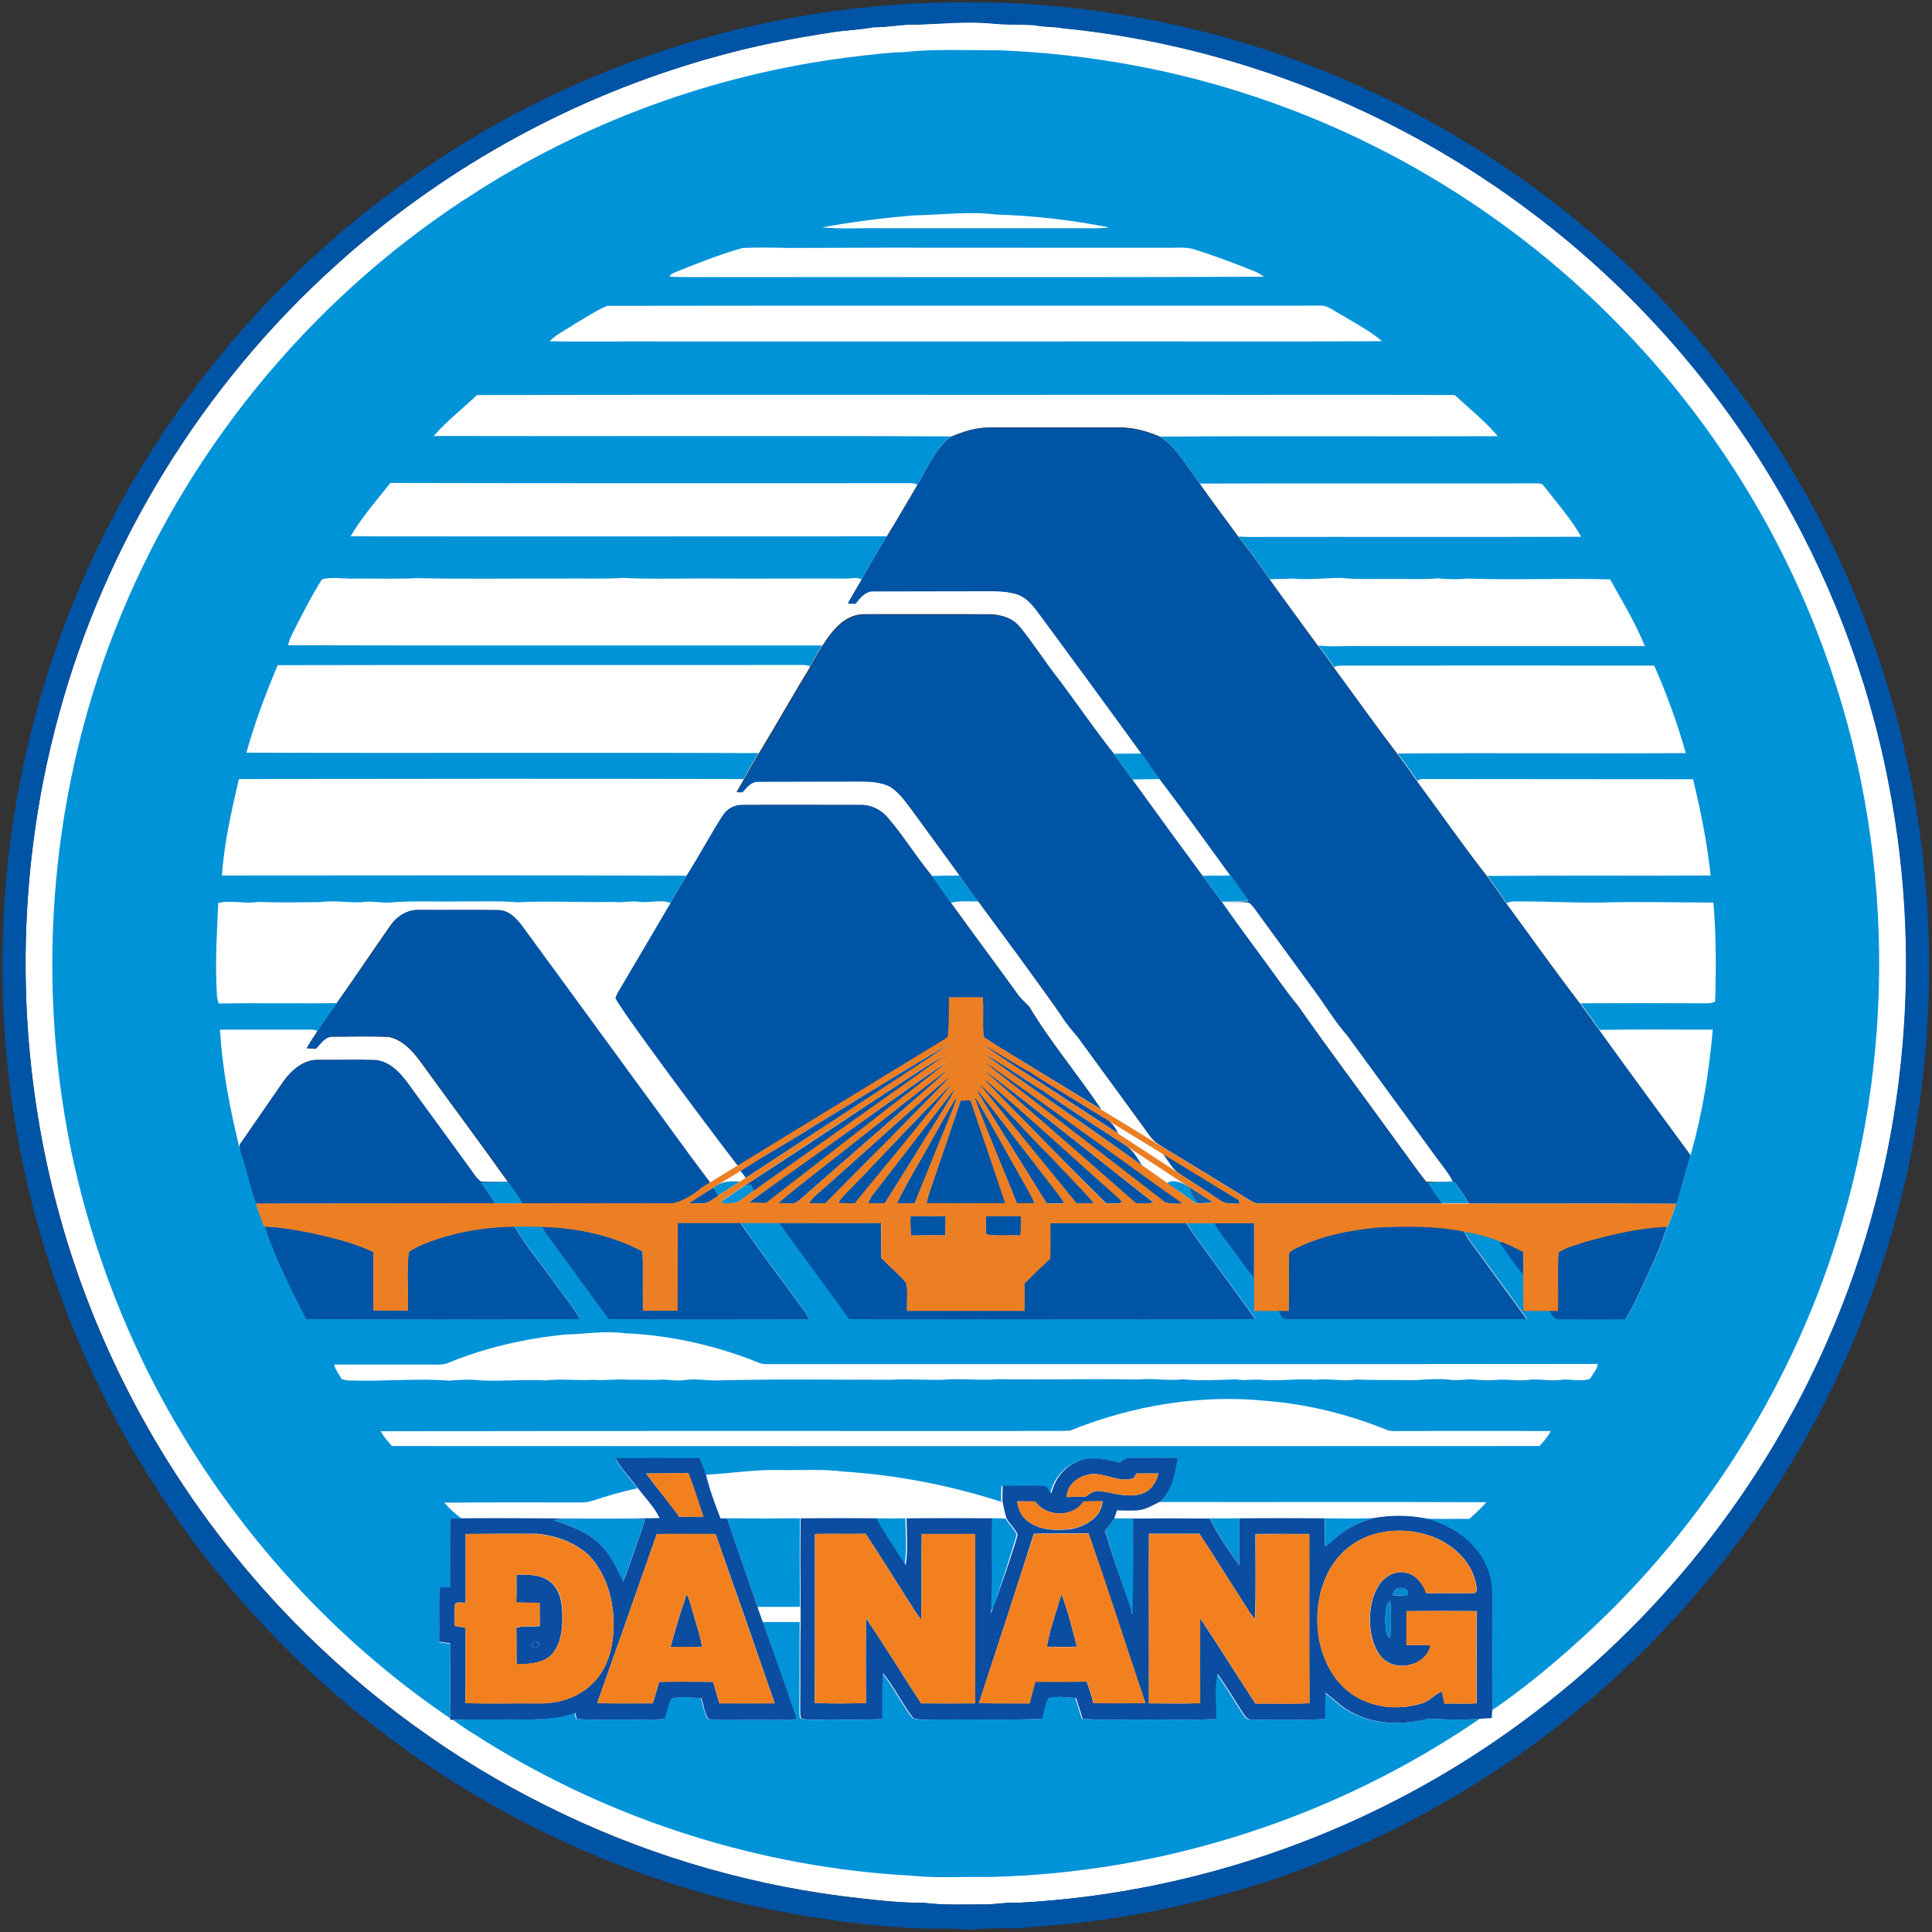 <?xml version="1.0" encoding="UTF-8"?>
<svg xmlns="http://www.w3.org/2000/svg" xmlns:xlink="http://www.w3.org/1999/xlink" width="447px" height="447px" viewBox="0 0 447 447" version="1.1">
<rect x="0" y="0" width="447" height="447" fill="#333333" stroke="none"/>
<g id="surface1">
<path style=" stroke:none;fill-rule:nonzero;fill:rgb(0%,57.647%,84.706%);fill-opacity:1;" d="M 269.336 273.004 C 271.418 272.859 273.898 272.805 275.188 274.742 C 273.797 273.898 272.211 273.402 270.578 273.352 L 270.723 274.395 C 270.18 274.047 269.734 273.5 269.336 273.004 Z M 269.336 273.004 "/>
<path style=" stroke:none;fill-rule:nonzero;fill:rgb(100%,100%,100%);fill-opacity:1;" d="M 300.23 232.574 C 307.766 243.34 315.699 253.855 323.387 264.523 C 325.617 267.5 327.648 270.527 329.98 273.402 C 332.012 273.402 334.047 273.402 336.129 273.352 C 335.336 271.516 333.996 269.977 332.809 268.391 C 325.766 258.719 318.727 249.094 311.633 239.422 C 308.66 236.047 306.375 232.129 303.699 228.559 C 299.238 222.406 294.723 216.305 290.262 210.152 C 289.816 209.609 289.418 209.012 288.773 208.617 C 286.691 208.418 284.66 208.617 282.574 208.566 C 286.988 214.965 291.75 221.117 296.258 227.469 C 297.602 229.203 298.84 230.988 300.23 232.574 Z M 300.23 232.574 "/>
<path style=" stroke:none;fill-rule:nonzero;fill:rgb(100%,100%,100%);fill-opacity:1;" d="M 409.812 110.594 C 395.633 87.082 376.988 66.25 355.121 49.68 C 323.535 25.574 285.203 10.344 245.68 6.477 C 243.602 6.078 241.418 6.277 239.336 5.781 C 236.012 5.582 232.641 5.781 229.32 5.383 C 223.57 4.836 217.766 5.434 212.012 5.68 C 208.691 5.535 205.371 6.324 202.047 6.277 C 199.27 6.82 196.441 6.969 193.668 7.266 C 183.801 8.754 173.98 10.641 164.41 13.418 C 163.27 13.668 162.082 14.016 160.988 14.41 C 130.195 23.637 101.535 39.809 77.684 61.391 C 46.941 89.07 24.375 125.629 13.566 165.508 C 3.008 204.152 3.402 245.672 14.609 284.117 C 24.527 318.148 42.973 349.543 67.715 374.945 C 84.727 392.355 104.605 406.992 126.43 417.805 C 147.801 428.52 170.953 435.613 194.656 438.688 C 201.102 439.43 207.504 440.273 213.996 440.273 C 218.457 440.824 222.926 440.625 227.387 440.625 C 230.211 440.672 232.992 440.074 235.812 440.227 C 277.617 438.043 318.727 423.211 352.395 398.258 C 383.285 375.539 407.98 344.586 423.203 309.414 C 440.605 269.48 445.367 224.242 437.086 181.484 C 432.277 156.48 422.957 132.371 409.812 110.594 Z M 144.176 227.664 C 147.848 221.418 151.566 215.215 155.188 208.965 C 156.379 206.832 157.566 204.75 158.855 202.664 C 161.785 198.098 164.312 193.289 167.234 188.727 C 168.18 187.141 169.965 186.195 171.848 186.246 C 180.926 186.195 189.996 186.246 199.121 186.246 C 201.648 186.195 204.031 187.434 205.617 189.418 C 209.188 193.637 212.113 198.398 215.637 202.664 C 217.121 204.75 218.609 206.832 220.047 208.914 C 225.203 216.059 230.461 223.102 235.617 230.246 C 236.312 231.234 237.301 232.031 238.145 232.922 C 243.105 241.211 249.402 248.598 254.758 256.637 C 250.738 254.055 230.809 242.152 227.633 239.918 C 227.336 236.891 227.68 233.816 227.434 230.742 C 224.805 230.742 222.23 230.742 219.602 230.742 C 219.551 233.469 219.652 236.246 219.602 239.027 C 219.699 239.719 219.203 240.215 218.656 240.512 C 208.246 246.863 197.832 253.211 187.418 259.609 C 181.867 262.984 176.262 266.309 170.809 269.781 C 162.926 259.512 143.34 233.172 142.496 230.941 C 142.789 229.746 143.586 228.758 144.176 227.664 Z M 282.527 277.816 C 279.402 275.684 276.18 273.602 273.008 271.566 C 271.32 270.527 270.379 268.637 269.188 267.051 C 275.09 270.375 280.691 274.246 286.59 277.617 L 286.738 278.414 C 285.305 278.363 283.766 278.613 282.527 277.816 Z M 290.109 282.926 C 290.109 287.195 290.109 291.41 290.109 295.672 C 288.277 293.887 287.035 291.609 285.449 289.625 C 283.914 287.391 282.078 285.355 280.84 282.926 C 283.914 282.926 286.988 282.926 290.109 282.926 Z M 273.105 278.016 L 273.551 278.414 C 272.211 278.461 270.922 278.461 269.582 278.164 C 268.539 277.371 267.504 276.574 266.461 275.785 C 261.254 271.816 256.098 267.793 250.938 263.777 C 243.105 257.676 235.168 251.625 227.434 245.426 C 233.137 249.094 238.496 253.211 244.098 256.98 C 253.617 264.176 263.586 270.773 273.105 278.016 Z M 179.531 273.648 C 180.277 273.105 181.023 272.559 181.816 272.062 C 194.41 263.234 206.859 254.105 219.551 245.375 C 213.797 250.285 207.648 254.699 201.746 259.41 C 193.617 265.762 185.484 272.062 177.301 278.363 C 176.012 278.312 174.676 278.262 173.383 278.215 C 175.367 276.723 177.453 275.234 179.531 273.648 Z M 172.441 274.246 C 172.691 274.094 196.793 258.32 201.102 255.395 C 207.055 251.523 212.906 247.555 219.008 243.887 C 206.758 252.715 194.363 261.348 182.062 270.078 C 181.07 270.773 180.082 271.465 179.141 272.16 C 177.551 273.25 176.012 274.395 174.477 275.484 C 174.328 275.137 173.98 274.445 173.781 274.094 C 173.438 274.145 172.793 274.246 172.441 274.246 Z M 199.867 262.59 C 206.414 257.527 212.754 252.27 219.453 247.359 C 215.285 251.328 210.824 254.949 206.559 258.766 C 199.316 265.066 192.078 271.418 184.84 277.719 C 183.555 278.957 181.617 278.164 180.082 278.312 C 186.527 272.957 193.32 267.895 199.867 262.59 Z M 191.832 273.848 C 197.781 268.543 203.73 263.234 209.633 257.926 C 213.105 254.949 216.379 251.723 219.996 248.945 C 210.379 258.82 200.656 268.59 190.938 278.363 C 189.648 278.363 188.359 278.363 187.121 278.363 C 188.41 276.629 190.246 275.336 191.832 273.848 Z M 196.641 275.188 C 204.625 267.004 212.363 258.52 220.496 250.484 C 213.055 259.91 205.371 269.137 197.781 278.414 C 196.543 278.414 195.254 278.363 194.012 278.312 C 194.656 277.074 195.699 276.18 196.641 275.188 Z M 201.699 276.773 C 208.094 268.492 214.492 260.207 220.887 251.922 C 220.145 253.855 218.855 255.496 217.867 257.281 C 213.453 264.324 209.137 271.367 204.676 278.363 C 203.434 278.363 202.195 278.363 200.906 278.312 C 201.102 277.816 201.402 277.273 201.699 276.773 Z M 215.684 263.578 C 217.566 260.305 219.301 256.98 221.336 253.809 C 221.141 254.852 220.742 255.84 220.344 256.836 C 217.418 264.023 214.492 271.219 211.566 278.414 C 210.227 278.414 208.84 278.414 207.504 278.414 C 209.98 273.305 213.008 268.543 215.684 263.578 Z M 210.676 281.387 C 213.352 281.387 216.082 281.387 218.758 281.387 C 218.758 282.875 218.758 284.363 218.656 285.801 C 216.027 285.754 213.402 285.754 210.773 285.801 C 210.676 284.316 210.625 282.828 210.676 281.387 Z M 214.441 278.363 C 214.793 276.477 215.535 274.691 216.129 272.859 C 218.16 266.754 220.297 260.703 222.328 254.652 C 223.07 254.652 223.816 254.652 224.605 254.652 C 227.289 262.59 230.016 270.477 232.641 278.414 C 226.543 278.414 220.496 278.414 214.441 278.363 Z M 228.129 281.387 C 230.809 281.34 233.484 281.387 236.211 281.387 C 236.262 282.875 236.211 284.363 236.113 285.855 C 233.438 285.656 230.758 286.102 228.129 285.555 C 228.129 284.168 228.129 282.777 228.129 281.387 Z M 235.27 278.363 C 232.047 270.129 228.477 262.094 225.453 253.809 C 226.145 254.504 226.543 255.344 227.035 256.191 C 230.164 261.648 233.238 267.152 236.312 272.66 C 237.352 274.543 238.543 276.379 239.336 278.363 C 237.996 278.414 236.609 278.414 235.27 278.363 Z M 227.289 254.453 C 226.789 253.609 226.293 252.766 225.898 251.871 C 231.551 258.965 237.004 266.207 242.559 273.352 C 243.75 275.035 245.234 276.527 246.18 278.363 C 244.84 278.363 243.5 278.363 242.113 278.312 C 237.207 270.422 232.246 262.438 227.289 254.453 Z M 226.395 250.535 C 232.293 255.992 237.5 262.145 243.254 267.793 C 246.527 271.32 249.949 274.691 253.121 278.363 C 251.781 278.414 250.492 278.414 249.152 278.414 C 241.469 269.137 233.934 259.859 226.395 250.535 Z M 234.227 256.438 C 231.949 254.055 229.566 251.777 227.387 249.293 C 237.898 258.27 248.062 267.648 258.426 276.773 C 258.926 277.172 259.418 277.617 259.617 278.215 C 258.426 278.414 257.188 278.312 255.996 278.363 C 248.66 271.172 241.469 263.777 234.227 256.438 Z M 227.336 247.309 C 235.367 253.113 265.914 277.719 266.906 278.215 C 265.566 278.414 264.176 278.363 262.84 278.363 C 250.988 267.992 239.039 257.777 227.336 247.309 Z M 166.199 276.629 C 165.602 277.02 165.055 277.418 164.461 277.766 C 163.023 278.812 161.141 278.262 159.453 278.363 C 160.742 277.469 162.082 276.629 163.418 275.785 C 163.961 275.434 164.508 275.137 165.055 274.789 C 165.453 275.387 165.801 275.98 166.199 276.629 Z M 55.617 266.652 C 55.566 265.91 55.168 265.02 55.766 264.375 C 59.039 259.66 62.262 254.949 65.535 250.238 C 67.418 247.609 70.195 245.125 73.617 245.227 C 78.082 245.273 82.594 245.125 87.055 245.273 C 91.074 245.824 93.551 249.492 95.734 252.566 C 100.051 258.469 104.41 264.422 108.676 270.324 C 109.465 271.367 110.113 272.559 111.203 273.352 C 113.289 273.551 115.367 273.402 117.453 273.402 C 111.156 264.523 104.66 255.84 98.262 247.012 C 96.133 244.035 93.699 240.711 89.934 239.918 C 85.617 239.719 81.254 239.867 76.938 239.867 C 75.152 239.816 74.164 241.508 73.074 242.645 C 72.379 242.598 71.633 242.598 70.938 242.547 C 71.633 241.258 72.477 240.016 73.27 238.828 C 74.707 236.543 76.297 234.359 77.836 232.18 C 82.047 226.227 86.113 220.125 90.328 214.121 C 91.766 211.992 94.246 210.453 96.875 210.551 C 102.973 210.598 109.121 210.504 115.223 210.598 C 117.898 210.652 119.684 212.832 121.125 214.82 C 124.988 220.027 143.984 246.016 148.094 251.723 C 153.5 259.02 158.758 266.457 164.262 273.699 C 163.516 274.094 162.824 274.543 162.082 274.988 C 160.297 276.277 157.52 278.812 154.395 278.461 C 143.188 278.414 131.98 278.461 120.824 278.461 C 119.832 276.723 118.594 275.09 117.453 273.5 C 115.367 273.5 113.289 273.551 111.254 273.699 C 112.395 275.234 113.484 276.828 114.477 278.461 C 96.027 278.512 77.582 278.414 59.137 278.512 C 57.75 274.59 57.055 270.527 55.617 266.652 Z M 70.844 305.297 C 67.32 298.305 63.602 291.309 61.27 283.816 C 64.941 283.918 68.559 284.562 72.133 285.305 C 76.992 286.398 81.852 287.59 86.359 289.672 C 86.359 294.188 86.359 298.699 86.359 303.215 C 89.039 303.312 91.719 303.266 94.348 303.266 C 94.543 298.75 94.047 294.188 94.594 289.672 C 96.625 288.285 98.957 287.441 101.285 286.645 C 106.988 284.812 112.988 283.871 118.992 283.816 C 121.668 288.332 125.09 292.352 128.113 296.668 C 130.098 299.594 132.477 302.27 134.211 305.348 C 113.09 305.348 91.965 305.348 70.844 305.297 Z M 140.809 305.25 C 135.996 298.652 131.188 292.055 126.328 285.504 C 125.98 284.961 125.684 284.414 125.387 283.816 C 133.418 284.07 141.5 285.754 148.594 289.523 C 148.789 294.086 148.594 298.652 148.691 303.215 C 151.367 303.215 154.047 303.215 156.672 303.215 C 156.727 296.469 156.672 289.672 156.727 282.926 C 161.535 282.926 166.344 282.926 171.203 282.926 C 176.113 290.02 181.316 296.812 186.328 303.809 C 186.625 304.309 186.922 304.801 187.172 305.297 C 171.75 305.348 156.277 305.398 140.809 305.25 Z M 236.809 305.348 C 223.32 305.297 209.879 305.449 196.395 305.297 C 191.09 297.758 185.484 290.516 180.227 282.977 C 188.109 282.977 195.996 282.977 203.832 282.977 C 203.879 285.703 203.832 288.383 203.879 291.113 C 205.816 292.996 207.898 294.828 209.68 296.867 C 210.031 298.996 209.734 301.129 209.832 303.266 C 218.902 303.312 227.934 303.266 237.004 303.266 C 237.055 301.129 237.055 299.047 237.004 296.914 C 238.941 294.93 240.926 292.996 242.957 291.211 C 243.055 288.484 243.004 285.754 243.004 282.977 C 253.422 282.977 263.879 282.977 274.297 282.977 C 279.453 290.566 285.156 297.758 290.363 305.297 C 272.508 305.398 254.656 305.297 236.809 305.348 Z M 297.746 305.348 C 296.457 305.594 296.113 304.109 295.617 303.266 C 296.457 303.266 297.301 303.266 298.145 303.266 C 298.195 299.047 298.145 294.781 298.195 290.566 C 297.996 289.672 298.941 289.324 299.531 288.93 C 305.434 285.902 312.078 284.613 318.625 283.969 C 325.32 283.617 332.113 283.57 338.711 284.91 C 339.848 287.391 341.785 289.426 343.32 291.656 C 346.59 296.223 350.012 300.734 353.238 305.297 C 334.793 305.348 316.242 305.348 297.746 305.348 Z M 346.738 287.34 L 347.434 287.34 C 349.168 287.938 350.754 288.781 352.395 289.625 C 352.441 291.457 352.441 293.344 352.395 295.18 C 350.363 292.699 348.523 290.07 346.738 287.34 Z M 379.715 298.055 C 378.625 300.535 377.336 302.918 375.996 305.297 C 370.891 305.348 365.832 305.297 360.727 305.297 C 359.387 305.496 358.941 304.055 358.246 303.215 C 358.988 303.215 359.73 303.215 360.477 303.215 C 360.574 298.75 360.375 294.238 360.574 289.719 C 362.508 288.43 364.789 287.938 366.973 287.195 C 373.07 285.457 379.27 283.969 385.617 283.77 C 384.18 288.73 381.848 293.395 379.715 298.055 Z M 387.848 278.414 L 387.75 278.414 C 371.781 278.312 355.766 278.414 339.801 278.363 C 338.906 276.574 337.668 274.988 336.473 273.402 C 334.441 273.402 332.41 273.449 330.379 273.602 C 331.367 275.289 332.508 276.828 333.652 278.363 C 319.57 278.363 305.484 278.363 291.398 278.363 C 290.164 278.461 289.219 277.617 288.23 277.074 C 282.23 273.352 276.227 269.73 270.227 266.062 C 268.738 265.117 267.105 264.324 266.062 262.836 C 260.512 255.148 254.906 247.555 249.305 239.867 C 248.016 238.328 246.676 236.844 245.633 235.109 C 239.387 226.129 232.84 217.348 226.344 208.566 C 224.805 206.582 223.371 204.598 221.98 202.516 C 218.359 197.457 214.641 192.496 211.023 187.484 C 209.484 185.402 207.949 183.172 205.664 181.828 C 203.633 180.887 201.355 180.738 199.172 180.738 C 191.238 180.789 183.301 180.688 175.32 180.789 C 173.684 180.738 172.691 182.129 171.699 183.219 C 171.352 183.219 170.707 183.219 170.41 183.219 C 171.004 182.227 171.551 181.285 172.094 180.289 C 173.238 178.258 174.328 176.273 175.566 174.289 C 179.586 167.691 183.355 160.945 187.367 154.398 C 188.262 152.711 189.203 151.023 190.246 149.438 C 192.379 146.066 195.254 142.297 199.566 142.098 C 209.137 142.043 218.758 142.098 228.328 142.098 C 230.758 142.043 233.383 142.594 235.223 144.281 C 237.102 146.016 242.855 154.695 244.59 156.727 C 249.004 162.582 253.121 168.633 257.684 174.391 C 259.121 176.324 260.461 178.359 261.898 180.289 C 267.305 187.785 272.758 195.223 278.211 202.664 C 279.699 204.648 281.188 206.633 282.676 208.668 C 284.707 208.617 286.789 208.566 288.875 208.418 C 287.535 206.484 286.094 204.598 284.758 202.613 C 279.301 195.125 273.949 187.586 268.344 180.242 C 266.859 178.305 265.52 176.324 264.129 174.34 C 259.516 167.941 241.172 142.84 239.438 140.656 C 238.297 139.27 237.004 137.93 235.223 137.383 C 233.336 136.887 231.352 136.688 229.371 136.688 C 220.246 136.738 211.172 136.688 202.047 136.738 C 200.16 136.641 198.973 138.273 197.93 139.613 C 197.336 139.613 196.793 139.566 196.195 139.566 C 197.188 137.73 198.281 135.996 199.316 134.16 C 201.156 130.785 203.137 127.512 205.121 124.188 C 207.551 120.27 209.832 116.25 212.211 112.281 C 214.594 108.363 216.328 103.805 220.145 100.973 C 222.926 99.832 225.801 98.891 228.824 98.891 C 239.086 98.891 249.352 98.891 259.566 98.891 C 262.59 98.938 265.52 99.832 268.293 100.973 C 272.363 103.652 274.691 108.066 277.516 111.836 C 280.441 115.953 283.465 120.02 286.445 124.09 C 288.973 127.312 291.352 130.637 293.684 133.961 C 297.352 139.117 301.125 144.18 304.84 149.289 C 306.129 150.926 307.418 152.613 308.559 154.398 C 313.469 161.047 318.227 167.793 323.234 174.34 C 324.82 176.473 326.41 178.605 327.895 180.836 C 333.254 188.082 338.41 195.523 343.965 202.613 C 345.504 204.695 346.988 206.832 348.426 208.914 C 354.129 216.652 359.633 224.492 365.535 232.129 C 367.02 234.164 368.508 236.199 369.949 238.281 C 376.887 247.953 383.98 257.527 391.023 267.152 C 389.879 270.973 388.938 274.742 387.848 278.414 Z M 387.848 278.414 "/>
<path style=" stroke:none;fill-rule:nonzero;fill:rgb(0%,32.941%,65.098%);fill-opacity:1;" d="M 443.387 187.34 C 439.516 163.723 431.828 140.707 420.676 119.527 C 409.566 98.441 395.039 79.145 377.883 62.625 C 352.938 38.715 322.391 20.613 289.367 10.395 C 281.531 7.965 273.598 5.98 265.566 4.441 C 252.477 2.012 239.188 0.523 225.898 0.57 C 204.527 0.223 183.055 3.098 162.477 8.953 C 139.422 15.453 117.5 25.773 97.766 39.312 C 64.496 61.98 37.621 93.879 20.809 130.488 C 10.691 152.512 4.246 176.227 1.715 200.336 C -0.363 221.465 0.328 242.895 4.195 263.777 C 8.312 286.25 15.898 308.078 26.707 328.266 C 40.887 354.852 60.527 378.516 84.031 397.367 C 103.07 412.695 124.645 424.848 147.648 433.184 C 168.477 440.719 190.445 445.039 212.562 446.18 C 216.18 446.277 219.848 446.027 223.469 446.426 C 225.156 446.574 226.789 446.18 228.477 446.18 C 231.949 446.078 235.422 446.328 238.84 445.828 C 255.203 444.789 271.52 441.812 287.289 437.148 C 326.609 425.492 362.461 402.574 389.684 371.965 C 417.156 341.41 435.848 303.016 442.988 262.539 C 447.305 237.738 447.449 212.191 443.387 187.34 Z M 423.152 309.414 C 407.934 344.586 383.234 375.59 352.344 398.258 C 318.672 423.211 277.617 437.992 235.766 440.227 C 232.938 440.074 230.164 440.672 227.336 440.625 C 222.875 440.625 218.41 440.824 213.949 440.273 C 207.449 440.273 201.055 439.48 194.609 438.688 C 170.906 435.562 147.75 428.52 126.375 417.805 C 104.559 406.992 84.676 392.355 67.664 374.945 C 42.973 349.598 24.477 318.148 14.562 284.117 C 3.402 245.672 3.008 204.152 13.566 165.508 C 24.375 125.629 46.941 89.07 77.637 61.438 C 101.438 39.859 130.148 23.688 160.941 14.461 C 162.082 14.117 163.219 13.766 164.359 13.469 C 173.934 10.691 183.746 8.805 193.617 7.32 C 196.395 6.969 199.27 6.82 202 6.324 C 205.32 6.375 208.645 5.582 211.965 5.73 C 217.715 5.535 223.516 4.938 229.273 5.434 C 232.594 5.781 235.965 5.633 239.285 5.832 C 241.371 6.324 243.5 6.125 245.633 6.523 C 285.156 10.395 323.484 25.621 355.07 49.73 C 376.941 66.301 395.582 87.133 409.766 110.648 C 422.957 132.422 432.227 156.531 436.988 181.531 C 445.32 224.242 440.559 269.48 423.152 309.414 Z M 423.152 309.414 "/>
<path style=" stroke:none;fill-rule:nonzero;fill:rgb(0%,32.941%,65.098%);fill-opacity:1;" d="M 365.535 232.23 C 359.684 224.59 354.129 216.75 348.426 209.012 C 346.938 206.879 345.504 204.75 343.965 202.711 C 338.41 195.57 333.305 188.176 327.895 180.934 C 326.461 178.703 324.82 176.574 323.234 174.438 C 318.227 167.891 313.469 161.094 308.559 154.496 C 307.465 152.711 306.18 151.023 304.84 149.387 C 301.125 144.281 297.352 139.223 293.684 134.059 C 291.305 130.734 288.973 127.414 286.445 124.188 C 283.465 120.121 280.441 116.051 277.516 111.938 C 274.691 108.164 272.363 103.699 268.293 101.07 C 265.52 99.93 262.59 99.039 259.566 98.988 C 249.305 98.988 239.086 98.988 228.824 98.988 C 225.801 98.938 222.926 99.883 220.145 101.07 C 216.328 103.852 214.594 108.465 212.211 112.383 C 209.879 116.352 207.551 120.367 205.121 124.289 C 203.137 127.562 201.156 130.887 199.316 134.258 C 198.281 136.043 197.188 137.828 196.195 139.668 C 196.793 139.668 197.336 139.668 197.93 139.715 C 198.973 138.426 200.16 136.789 202.047 136.84 C 211.172 136.789 220.246 136.84 229.371 136.789 C 231.352 136.789 233.336 136.938 235.223 137.484 C 236.957 138.027 238.297 139.367 239.438 140.758 C 241.172 142.988 259.516 168.039 264.129 174.438 C 265.52 176.422 266.859 178.406 268.344 180.344 C 273.949 187.684 279.301 195.273 284.758 202.711 C 286.094 204.695 287.535 206.535 288.875 208.52 C 286.789 208.668 284.758 208.668 282.676 208.766 C 284.758 208.766 286.789 208.617 288.875 208.816 C 289.469 209.164 289.914 209.758 290.363 210.352 C 294.824 216.504 299.336 222.605 303.801 228.758 C 306.477 232.328 308.758 236.246 311.734 239.617 C 318.773 249.242 325.816 258.918 332.906 268.59 C 334.098 270.23 335.383 271.715 336.227 273.551 C 334.195 273.602 332.113 273.602 330.078 273.602 C 327.75 270.723 325.664 267.648 323.484 264.723 C 315.797 254.055 307.863 243.539 300.328 232.773 C 298.941 231.141 297.699 229.402 296.457 227.664 C 291.949 221.363 287.188 215.164 282.773 208.766 C 281.285 206.781 279.848 204.75 278.312 202.766 C 272.855 195.324 267.402 187.883 262 180.391 C 260.559 178.457 259.219 176.422 257.781 174.488 C 253.223 168.781 249.105 162.68 244.691 156.828 C 242.906 154.793 237.207 146.113 235.32 144.379 C 233.438 142.688 230.855 142.145 228.426 142.195 C 218.855 142.242 209.234 142.195 199.668 142.195 C 195.301 142.441 192.477 146.164 190.344 149.539 C 189.254 151.125 188.359 152.809 187.465 154.496 C 183.449 161.094 179.684 167.84 175.668 174.391 C 174.426 176.324 173.289 178.359 172.195 180.391 C 171.648 181.383 171.055 182.328 170.508 183.316 C 170.859 183.316 171.504 183.316 171.797 183.316 C 172.793 182.227 173.781 180.836 175.422 180.887 C 183.355 180.836 191.285 180.887 199.27 180.836 C 201.453 180.836 203.73 180.988 205.77 181.93 C 208.047 183.27 209.535 185.547 211.121 187.586 C 214.793 192.594 218.457 197.602 222.078 202.613 C 223.469 204.648 224.957 206.684 226.445 208.668 C 232.891 217.496 239.484 226.227 245.734 235.203 C 246.773 236.941 248.109 238.43 249.402 239.969 C 254.957 247.609 260.605 255.246 266.164 262.934 C 267.203 264.422 268.84 265.219 270.324 266.16 C 276.328 269.832 282.375 273.449 288.328 277.172 C 289.32 277.719 290.309 278.559 291.504 278.461 C 305.582 278.461 319.668 278.461 333.75 278.461 C 332.609 276.922 331.469 275.336 330.477 273.699 C 332.508 273.551 334.543 273.5 336.574 273.5 C 337.816 275.09 339.004 276.676 339.898 278.461 C 355.867 278.512 371.883 278.414 387.848 278.512 L 387.949 278.512 C 389.09 274.789 389.98 271.02 391.168 267.348 C 384.129 257.727 377.039 248.152 370.094 238.48 C 368.559 236.246 367.02 234.215 365.535 232.23 Z M 365.535 232.23 "/>
<path style=" stroke:none;fill-rule:nonzero;fill:rgb(0%,32.941%,65.098%);fill-opacity:1;" d="M 187.367 259.609 C 197.781 253.211 208.195 246.863 218.609 240.512 C 219.156 240.215 219.652 239.719 219.551 239.027 C 219.652 236.297 219.551 233.52 219.551 230.742 C 222.176 230.742 224.758 230.742 227.387 230.742 C 227.633 233.816 227.289 236.844 227.586 239.918 C 230.758 242.152 250.691 254.055 254.707 256.637 C 249.352 248.598 243.055 241.211 238.098 232.922 C 237.254 232.031 236.312 231.234 235.566 230.246 C 230.41 223.102 225.156 216.059 219.996 208.914 C 218.512 206.832 217.07 204.75 215.582 202.664 C 212.062 198.398 209.137 193.637 205.566 189.418 C 204.031 187.434 201.648 186.195 199.07 186.246 C 189.996 186.246 180.926 186.195 171.797 186.246 C 169.918 186.195 168.18 187.141 167.188 188.727 C 164.262 193.289 161.73 198.098 158.809 202.664 C 157.52 204.75 156.328 206.832 155.137 208.965 C 151.469 215.215 147.801 221.418 144.129 227.664 C 143.531 228.758 142.789 229.746 142.391 230.891 C 143.188 233.125 162.824 259.465 170.707 269.73 C 176.211 266.309 181.816 262.984 187.367 259.609 Z M 187.367 259.609 "/>
<path style=" stroke:none;fill-rule:nonzero;fill:rgb(0%,32.941%,65.098%);fill-opacity:1;" d="M 154.492 278.414 C 157.617 278.812 160.395 276.277 162.18 274.941 C 162.871 274.492 163.617 274.094 164.359 273.648 C 158.855 266.406 153.598 258.965 148.195 251.672 C 144.031 245.969 125.039 219.977 121.223 214.766 C 119.781 212.781 117.996 210.598 115.32 210.551 C 109.219 210.453 103.07 210.551 96.973 210.504 C 94.348 210.402 91.918 211.938 90.43 214.074 C 86.262 220.074 82.195 226.129 77.93 232.129 C 76.395 234.312 74.809 236.496 73.367 238.773 C 72.578 240.016 71.734 241.211 71.039 242.496 C 71.734 242.496 72.426 242.547 73.168 242.598 C 74.262 241.457 75.254 239.77 77.039 239.816 C 81.355 239.816 85.715 239.719 90.031 239.867 C 93.797 240.711 96.227 244.035 98.363 246.961 C 104.711 255.793 111.254 264.473 117.551 273.352 C 118.742 274.988 119.93 276.574 120.926 278.312 C 132.133 278.414 143.285 278.363 154.492 278.414 Z M 154.492 278.414 "/>
<path style=" stroke:none;fill-rule:nonzero;fill:rgb(0%,32.941%,65.098%);fill-opacity:1;" d="M 179.141 272.215 C 180.129 271.516 181.125 270.82 182.062 270.129 C 194.363 261.395 206.805 252.766 219.008 243.938 C 212.906 247.555 207.055 251.578 201.102 255.441 C 196.742 258.371 172.641 274.145 172.441 274.293 C 172.738 274.246 173.438 274.199 173.734 274.145 C 173.883 274.492 174.227 275.188 174.426 275.535 C 176.012 274.445 177.551 273.25 179.141 272.215 Z M 179.141 272.215 "/>
<path style=" stroke:none;fill-rule:nonzero;fill:rgb(0%,32.941%,65.098%);fill-opacity:1;" d="M 114.523 278.363 C 113.535 276.723 112.445 275.137 111.305 273.602 C 113.387 273.449 115.469 273.402 117.5 273.402 C 115.422 273.402 113.336 273.551 111.254 273.352 C 110.164 272.605 109.52 271.367 108.723 270.324 C 104.41 264.375 100.098 258.469 95.781 252.566 C 93.602 249.492 91.121 245.871 87.105 245.273 C 82.641 245.125 78.129 245.273 73.668 245.227 C 70.246 245.125 67.469 247.609 65.586 250.238 C 62.312 254.949 59.086 259.711 55.812 264.375 C 55.223 265.02 55.617 265.91 55.668 266.652 C 57.105 270.527 57.797 274.59 59.238 278.414 C 77.637 278.363 96.082 278.414 114.523 278.363 Z M 114.523 278.363 "/>
<path style=" stroke:none;fill-rule:nonzero;fill:rgb(0%,32.941%,65.098%);fill-opacity:1;" d="M 201.699 259.41 C 207.602 254.699 213.75 250.285 219.5 245.375 C 206.859 254.152 194.41 263.234 181.766 272.062 C 181.023 272.605 180.227 273.105 179.484 273.648 C 177.453 275.188 175.367 276.723 173.289 278.215 C 174.578 278.215 175.914 278.312 177.207 278.363 C 185.387 272.062 193.52 265.711 201.699 259.41 Z M 201.699 259.41 "/>
<path style=" stroke:none;fill-rule:nonzero;fill:rgb(0%,32.941%,65.098%);fill-opacity:1;" d="M 227.387 245.473 C 235.121 251.672 243.055 257.727 250.891 263.828 C 256.098 267.793 261.203 271.863 266.41 275.832 C 267.449 276.574 268.492 277.418 269.535 278.215 C 270.824 278.512 272.164 278.512 273.5 278.461 L 273.055 278.062 C 263.586 270.82 253.617 264.223 244.047 257.082 C 238.441 253.262 233.086 249.094 227.387 245.473 Z M 227.387 245.473 "/>
<path style=" stroke:none;fill-rule:nonzero;fill:rgb(0%,32.941%,65.098%);fill-opacity:1;" d="M 184.84 277.719 C 192.078 271.418 199.316 265.066 206.559 258.766 C 210.824 254.949 215.285 251.277 219.453 247.359 C 212.809 252.27 206.414 257.527 199.867 262.59 C 193.27 267.848 186.527 272.906 180.082 278.363 C 181.617 278.215 183.555 278.957 184.84 277.719 Z M 184.84 277.719 "/>
<path style=" stroke:none;fill-rule:nonzero;fill:rgb(0%,32.941%,65.098%);fill-opacity:1;" d="M 266.906 278.262 C 265.914 277.766 235.367 253.164 227.336 247.359 C 239.086 257.824 251.039 268.047 262.84 278.461 C 264.176 278.414 265.52 278.414 266.906 278.262 Z M 266.906 278.262 "/>
<path style=" stroke:none;fill-rule:nonzero;fill:rgb(0%,32.941%,65.098%);fill-opacity:1;" d="M 219.996 248.996 C 216.328 251.777 213.105 254.996 209.633 257.977 C 203.684 263.281 197.73 268.59 191.832 273.898 C 190.246 275.336 188.41 276.629 187.172 278.414 C 188.461 278.414 189.703 278.414 190.988 278.414 C 200.711 268.637 210.379 258.82 219.996 248.996 Z M 219.996 248.996 "/>
<path style=" stroke:none;fill-rule:nonzero;fill:rgb(0%,32.941%,65.098%);fill-opacity:1;" d="M 259.617 278.262 C 259.418 277.617 258.871 277.219 258.426 276.828 C 248.062 267.695 237.898 258.27 227.387 249.344 C 229.566 251.824 231.949 254.105 234.227 256.488 C 241.469 263.828 248.66 271.219 255.996 278.461 C 257.188 278.414 258.426 278.461 259.617 278.262 Z M 259.617 278.262 "/>
<path style=" stroke:none;fill-rule:nonzero;fill:rgb(0%,32.941%,65.098%);fill-opacity:1;" d="M 220.496 250.484 C 212.363 258.57 204.625 267.004 196.641 275.188 C 195.699 276.18 194.609 277.074 194.012 278.312 C 195.254 278.363 196.543 278.363 197.781 278.414 C 205.371 269.137 213.055 259.91 220.496 250.484 Z M 220.496 250.484 "/>
<path style=" stroke:none;fill-rule:nonzero;fill:rgb(0%,32.941%,65.098%);fill-opacity:1;" d="M 253.07 278.363 C 249.949 274.742 246.477 271.367 243.203 267.793 C 237.5 262.145 232.246 255.992 226.344 250.535 C 233.883 259.859 241.469 269.137 249.055 278.414 C 250.445 278.414 251.734 278.414 253.07 278.363 Z M 253.07 278.363 "/>
<path style=" stroke:none;fill-rule:nonzero;fill:rgb(0%,32.941%,65.098%);fill-opacity:1;" d="M 217.867 257.281 C 218.902 255.496 220.145 253.855 220.887 251.922 C 214.492 260.207 208.094 268.492 201.699 276.773 C 201.402 277.273 201.102 277.766 200.906 278.363 C 202.145 278.363 203.387 278.414 204.676 278.414 C 209.137 271.418 213.453 264.324 217.867 257.281 Z M 217.867 257.281 "/>
<path style=" stroke:none;fill-rule:nonzero;fill:rgb(0%,32.941%,65.098%);fill-opacity:1;" d="M 246.23 278.414 C 245.234 276.574 243.801 275.09 242.609 273.402 C 237.055 266.262 231.602 259.02 225.949 251.922 C 226.344 252.812 226.844 253.656 227.336 254.504 C 232.246 262.488 237.254 270.422 242.215 278.414 C 243.5 278.414 244.84 278.414 246.23 278.414 Z M 246.23 278.414 "/>
<path style=" stroke:none;fill-rule:nonzero;fill:rgb(0%,32.941%,65.098%);fill-opacity:1;" d="M 220.395 256.836 C 220.789 255.84 221.141 254.852 221.387 253.809 C 219.352 256.98 217.617 260.355 215.734 263.578 C 213.055 268.543 209.98 273.305 207.602 278.414 C 208.938 278.414 210.277 278.414 211.668 278.414 C 214.543 271.219 217.418 263.977 220.395 256.836 Z M 220.395 256.836 "/>
<path style=" stroke:none;fill-rule:nonzero;fill:rgb(0%,32.941%,65.098%);fill-opacity:1;" d="M 239.336 278.363 C 238.496 276.379 237.352 274.543 236.312 272.66 C 233.238 267.203 230.164 261.695 227.035 256.191 C 226.543 255.344 226.145 254.453 225.453 253.809 C 228.477 262.094 232.047 270.129 235.27 278.363 C 236.609 278.414 237.996 278.414 239.336 278.363 Z M 239.336 278.363 "/>
<path style=" stroke:none;fill-rule:nonzero;fill:rgb(0%,32.941%,65.098%);fill-opacity:1;" d="M 232.594 278.363 C 229.965 270.422 227.234 262.488 224.559 254.598 C 223.816 254.598 223.02 254.598 222.277 254.598 C 220.246 260.703 218.16 266.754 216.082 272.805 C 215.484 274.645 214.742 276.43 214.395 278.312 C 220.496 278.414 226.543 278.414 232.594 278.363 Z M 232.594 278.363 "/>
<path style=" stroke:none;fill-rule:nonzero;fill:rgb(0%,32.941%,65.098%);fill-opacity:1;" d="M 269.188 267.102 C 270.379 268.637 271.27 270.527 273.008 271.617 C 276.18 273.648 279.402 275.734 282.527 277.867 C 283.816 278.66 285.352 278.414 286.789 278.512 L 286.645 277.719 C 280.691 274.293 275.09 270.422 269.188 267.102 Z M 269.188 267.102 "/>
<path style=" stroke:none;fill-rule:nonzero;fill:rgb(0%,32.941%,65.098%);fill-opacity:1;" d="M 159.453 278.363 C 161.086 278.262 163.023 278.812 164.461 277.766 C 165.055 277.371 165.602 276.973 166.199 276.629 C 165.801 276.031 165.453 275.434 165.055 274.844 C 164.508 275.188 163.961 275.535 163.418 275.832 C 162.031 276.629 160.742 277.469 159.453 278.363 Z M 159.453 278.363 "/>
<path style=" stroke:none;fill-rule:nonzero;fill:rgb(0%,32.941%,65.098%);fill-opacity:1;" d="M 218.656 285.801 C 218.758 284.316 218.758 282.828 218.758 281.387 C 216.082 281.387 213.352 281.387 210.676 281.387 C 210.625 282.875 210.676 284.363 210.773 285.855 C 213.402 285.754 216.027 285.754 218.656 285.801 Z M 218.656 285.801 "/>
<path style=" stroke:none;fill-rule:nonzero;fill:rgb(0%,32.941%,65.098%);fill-opacity:1;" d="M 236.113 285.801 C 236.262 284.316 236.262 282.828 236.211 281.34 C 233.535 281.34 230.855 281.34 228.129 281.34 C 228.129 282.727 228.129 284.117 228.078 285.504 C 230.707 286.102 233.438 285.605 236.113 285.801 Z M 236.113 285.801 "/>
<path style=" stroke:none;fill-rule:nonzero;fill:rgb(0%,32.941%,65.098%);fill-opacity:1;" d="M 171.254 282.926 C 166.445 282.926 161.586 282.926 156.773 282.926 C 156.727 289.672 156.773 296.469 156.727 303.215 C 154.047 303.215 151.367 303.215 148.742 303.215 C 148.645 298.652 148.84 294.086 148.645 289.523 C 141.5 285.754 133.418 284.07 125.434 283.816 C 125.684 284.414 126.031 284.961 126.375 285.504 C 131.188 292.102 135.996 298.699 140.855 305.25 C 156.328 305.348 171.797 305.297 187.273 305.297 C 186.973 304.801 186.723 304.254 186.43 303.809 C 181.371 296.812 176.113 290.02 171.254 282.926 Z M 171.254 282.926 "/>
<path style=" stroke:none;fill-rule:nonzero;fill:rgb(0%,32.941%,65.098%);fill-opacity:1;" d="M 243.004 282.926 C 243.004 285.656 243.055 288.383 242.957 291.16 C 240.871 292.996 238.941 294.93 237.004 296.867 C 237.055 298.996 237.055 301.082 237.004 303.215 C 227.934 303.215 218.902 303.215 209.832 303.215 C 209.734 301.082 210.031 298.898 209.68 296.812 C 207.898 294.781 205.816 292.996 203.879 291.059 C 203.832 288.332 203.879 285.656 203.832 282.926 C 195.949 282.977 188.062 282.926 180.227 282.926 C 185.484 290.469 191.09 297.758 196.395 305.25 C 209.879 305.398 223.32 305.25 236.809 305.297 C 254.656 305.25 272.562 305.398 290.41 305.25 C 285.203 297.711 279.5 290.516 274.348 282.926 C 263.879 282.926 253.469 282.926 243.004 282.926 Z M 243.004 282.926 "/>
<path style=" stroke:none;fill-rule:nonzero;fill:rgb(0%,32.941%,65.098%);fill-opacity:1;" d="M 285.449 289.625 C 287.035 291.609 288.277 293.887 290.109 295.672 C 290.109 291.41 290.109 287.195 290.109 282.926 C 286.988 282.926 283.914 282.926 280.789 282.926 C 282.078 285.355 283.914 287.391 285.449 289.625 Z M 285.449 289.625 "/>
<path style=" stroke:none;fill-rule:nonzero;fill:rgb(0%,32.941%,65.098%);fill-opacity:1;" d="M 118.992 283.77 C 112.988 283.816 106.988 284.762 101.285 286.598 C 99.008 287.391 96.625 288.23 94.594 289.625 C 94.047 294.086 94.543 298.699 94.348 303.215 C 91.664 303.164 88.988 303.215 86.359 303.164 C 86.359 298.652 86.359 294.137 86.359 289.625 C 81.852 287.488 76.938 286.348 72.133 285.258 C 68.559 284.562 64.941 283.871 61.27 283.77 C 63.652 291.258 67.32 298.305 70.844 305.25 C 91.965 305.297 113.09 305.297 134.211 305.25 C 132.477 302.172 130.098 299.496 128.113 296.566 C 125.09 292.301 121.668 288.285 118.992 283.77 Z M 118.992 283.77 "/>
<path style=" stroke:none;fill-rule:nonzero;fill:rgb(0%,32.941%,65.098%);fill-opacity:1;" d="M 338.711 284.91 C 332.113 283.57 325.32 283.617 318.625 283.969 C 312.078 284.613 305.434 285.902 299.531 288.93 C 298.941 289.273 297.996 289.672 298.195 290.566 C 298.145 294.781 298.242 299.047 298.145 303.266 C 297.301 303.266 296.457 303.266 295.617 303.266 C 296.113 304.109 296.457 305.594 297.746 305.348 C 316.242 305.348 334.742 305.398 353.238 305.348 C 350.012 300.734 346.59 296.27 343.32 291.703 C 341.785 289.426 339.898 287.391 338.711 284.91 Z M 338.711 284.91 "/>
<path style=" stroke:none;fill-rule:nonzero;fill:rgb(0%,32.941%,65.098%);fill-opacity:1;" d="M 360.574 289.77 C 360.375 294.238 360.574 298.75 360.477 303.266 C 359.73 303.266 358.988 303.266 358.246 303.266 C 358.887 304.109 359.387 305.547 360.727 305.348 C 365.832 305.348 370.891 305.398 375.996 305.348 C 377.336 303.016 378.625 300.586 379.715 298.102 C 381.848 293.441 384.23 288.781 385.617 283.816 C 379.27 284.07 373.023 285.555 366.973 287.242 C 364.789 287.938 362.508 288.484 360.574 289.77 Z M 360.574 289.77 "/>
<path style=" stroke:none;fill-rule:nonzero;fill:rgb(0%,32.941%,65.098%);fill-opacity:1;" d="M 352.441 289.625 C 350.809 288.828 349.219 287.938 347.488 287.34 L 346.789 287.34 C 348.523 290.02 350.41 292.699 352.492 295.18 C 352.492 293.293 352.492 291.457 352.441 289.625 Z M 352.441 289.625 "/>
<path style=" stroke:none;fill-rule:nonzero;fill:rgb(0%,57.647%,84.706%);fill-opacity:1;" d="M 199.172 12.922 C 202.445 12.578 205.715 12.078 209.039 12.078 C 216.426 11.234 223.914 11.684 231.352 11.633 C 251.684 12.477 272.012 16.102 291.305 22.695 C 323.484 33.559 352.938 52.41 376.344 77.016 C 395.336 96.855 410.41 120.465 420.375 146.113 C 437.832 190.559 439.469 241.012 425.035 286.547 C 413.73 322.707 392.359 355.598 364.047 380.746 C 358.047 386.105 351.797 391.215 345.152 395.727 C 345.203 387.145 345.152 378.562 345.152 370.035 C 345.203 367.602 345.055 365.074 344.016 362.84 C 341.633 356.738 335.582 352.77 329.387 351.281 C 332.906 351.582 336.426 351.332 339.945 351.43 C 341.336 350.191 342.676 348.953 343.914 347.559 C 318.672 347.465 293.438 347.559 268.246 347.512 C 271.121 344.93 271.766 341.016 272.363 337.395 C 268.738 337.344 265.121 337.344 261.5 337.344 C 260.512 337.242 259.715 337.887 258.926 338.434 C 255.598 337.742 251.98 336.746 248.758 338.387 C 245.734 339.625 243.75 342.453 242.957 345.574 C 242.512 345.031 242.062 344.438 241.516 343.941 C 238.242 343.645 234.973 343.891 231.699 343.84 C 231.648 345.031 231.602 346.223 231.648 347.465 C 219.801 343.645 207.504 341.262 195.105 340.469 C 190.195 339.824 185.188 340.219 180.227 340.117 C 174.578 339.973 168.922 340.914 163.32 341.211 C 162.926 339.926 162.375 338.684 161.832 337.441 C 155.336 337.441 148.891 337.395 142.391 337.441 C 143.785 339.973 145.77 342.105 147.551 344.34 C 143.984 345.031 140.559 346.125 137.086 347.215 C 136.297 347.465 135.453 347.613 134.609 347.613 C 124 347.613 113.387 347.559 102.773 347.664 C 104.016 349.051 105.402 350.34 106.891 351.43 C 106 351.48 105.055 351.527 104.16 351.582 C 104.062 356.84 104.113 362.148 104.113 367.406 C 103.27 367.406 102.477 367.453 101.684 367.453 C 101.484 371.621 101.684 375.836 101.586 380.004 C 102.426 380.102 103.316 380.203 104.16 380.348 C 104.113 386.105 104.16 391.859 104.16 397.566 C 75.402 378.07 51.75 351.137 35.684 320.277 C 26.906 303.266 20.41 285.105 16.492 266.355 C 7.965 224.988 11.879 181.133 28.047 142.195 C 44.609 101.965 73.965 67.145 110.809 44.027 C 137.438 27.16 167.879 16.445 199.172 12.922 Z M 211.469 49.828 C 204.328 50.426 197.238 51.32 190.195 52.609 C 194.809 53.055 199.469 52.707 204.078 52.809 C 219.453 52.809 234.824 52.809 250.195 52.809 C 252.328 52.809 254.508 52.906 256.641 52.609 C 247.965 50.922 239.188 49.879 230.363 49.629 C 224.062 48.84 217.766 49.73 211.469 49.828 Z M 156.477 62.875 C 155.93 63.176 155.09 63.273 154.938 64.02 C 159.254 64.215 163.57 64.066 167.879 64.117 C 209.387 64.066 250.891 64.215 292.441 64.02 C 291.75 63.574 291.105 63.125 290.363 62.824 C 285.699 60.941 280.988 59.152 276.227 57.668 C 274.098 57.023 271.816 57.422 269.582 57.32 C 240.477 57.367 211.418 57.223 182.312 57.367 C 178.84 57.27 175.32 57.223 171.848 57.367 C 166.59 58.809 161.535 60.891 156.477 62.875 Z M 133.168 74.832 C 131.188 76.172 128.906 77.215 127.172 78.945 C 135.453 79.145 143.73 78.945 152.012 79 C 183.254 79 214.492 79 245.734 79 C 270.426 78.945 295.121 79.098 319.766 78.945 C 316.887 76.469 313.422 74.73 310.195 72.746 C 308.609 71.957 307.121 70.516 305.188 70.715 C 250.293 70.762 195.406 70.664 140.512 70.762 C 137.934 71.805 135.598 73.441 133.168 74.832 Z M 100.344 100.875 C 140.262 100.973 180.227 100.777 220.145 100.973 C 216.328 103.75 214.594 108.363 212.211 112.281 L 212.062 111.984 C 211.816 111.938 211.32 111.836 211.074 111.789 C 170.809 111.789 130.594 111.836 90.328 111.738 C 87.105 115.754 83.73 119.676 81.102 124.09 C 122.461 124.141 163.816 124.09 205.172 124.09 C 203.188 127.363 201.203 130.688 199.371 134.059 C 198.227 133.414 196.891 133.91 195.652 133.859 C 186.078 133.812 176.512 133.91 166.891 133.859 C 159.301 133.762 151.664 134.059 144.082 133.715 C 139.32 134.012 134.508 133.762 129.703 133.859 C 118.594 133.812 107.535 134.012 96.426 133.762 C 91.664 134.012 86.859 133.812 82.098 133.859 C 79.566 133.961 76.992 133.414 74.508 134.012 C 71.98 138.027 69.801 142.344 67.664 146.562 C 67.219 147.453 66.875 148.344 66.629 149.289 C 107.832 149.387 149.039 149.34 190.246 149.34 C 189.152 150.926 188.262 152.613 187.367 154.297 L 187.172 154.051 C 186.527 153.902 185.883 153.801 185.234 153.852 C 144.922 153.902 104.559 153.801 64.246 153.902 C 61.469 160.496 58.941 167.195 57.008 174.141 C 96.527 174.289 136.047 174.09 175.52 174.242 C 174.277 176.176 173.137 178.207 172.047 180.242 C 133.121 180.145 94.195 180.191 55.27 180.242 C 53.582 187.586 51.848 195.023 51.352 202.566 C 87.156 202.566 123.004 202.465 158.809 202.613 C 157.52 204.695 156.328 206.781 155.137 208.914 C 152.809 208.023 150.379 208.965 148 208.668 C 146.016 208.32 144.031 208.965 142.047 208.668 C 134.609 208.863 127.172 208.367 119.734 208.766 C 115.27 208.367 110.809 208.617 106.344 208.566 C 100.887 208.668 95.438 208.367 89.98 208.816 C 87.801 208.914 85.668 208.367 83.531 208.766 C 80.41 208.863 77.285 208.27 74.113 208.719 C 69.305 208.766 64.496 208.863 59.734 208.668 C 56.656 209.211 53.535 208.168 50.508 208.914 C 50.164 216.105 49.719 223.348 50.215 230.543 C 50.309 231.09 50.41 231.633 50.609 232.18 C 59.734 232.031 68.859 232.23 77.98 232.082 C 76.441 234.262 74.855 236.445 73.418 238.727 L 73.27 238.43 C 72.426 238.133 71.586 238.23 70.742 238.23 C 64.145 238.23 57.551 238.23 50.906 238.23 C 51.449 247.809 53.336 257.281 55.668 266.605 C 57.105 270.477 57.797 274.543 59.238 278.363 C 59.781 280.199 60.426 281.984 61.121 283.719 L 61.27 283.719 C 63.652 291.211 67.32 298.254 70.844 305.199 C 91.965 305.297 113.09 305.25 134.211 305.199 C 132.477 302.125 130.098 299.441 128.113 296.516 C 125.141 292.203 121.668 288.184 118.992 283.672 C 121.125 283.617 123.254 283.617 125.434 283.719 C 125.684 284.316 126.031 284.859 126.375 285.406 C 131.188 292.004 135.996 298.602 140.855 305.199 C 156.328 305.297 171.797 305.25 187.273 305.25 C 186.973 304.754 186.723 304.207 186.43 303.758 C 181.418 296.766 176.164 289.969 171.305 282.875 C 174.277 282.875 177.301 282.875 180.277 282.875 C 185.535 290.414 191.137 297.711 196.441 305.199 C 209.934 305.348 223.371 305.199 236.855 305.25 C 254.707 305.199 272.609 305.297 290.461 305.199 C 285.25 297.656 279.547 290.469 274.395 282.875 C 276.574 282.875 278.711 282.875 280.891 282.875 C 282.176 285.258 283.965 287.34 285.551 289.523 C 287.137 291.508 288.379 293.789 290.211 295.578 C 290.211 298.102 290.211 300.586 290.211 303.113 C 292.047 303.113 293.883 303.113 295.715 303.113 C 296.258 303.961 296.559 305.449 297.852 305.199 C 316.344 305.199 334.84 305.199 353.336 305.199 C 350.113 300.586 346.691 296.121 343.418 291.559 C 341.883 289.324 339.945 287.289 338.805 284.812 C 341.785 285.355 344.758 286.152 347.535 287.242 L 346.844 287.242 C 348.578 289.922 350.461 292.598 352.543 295.082 C 352.543 297.758 352.543 300.484 352.594 303.164 C 354.477 303.113 356.41 303.164 358.344 303.164 C 358.988 304.008 359.484 305.449 360.824 305.25 C 365.93 305.25 370.992 305.297 376.098 305.25 C 377.434 302.918 378.727 300.484 379.816 298.008 C 381.945 293.344 384.328 288.68 385.719 283.719 L 385.863 283.719 C 386.609 281.984 387.254 280.148 387.848 278.363 L 387.949 278.363 C 389.09 274.645 389.98 270.871 391.168 267.203 C 393.852 257.777 395.438 248 396.277 238.23 C 387.551 238.23 378.82 238.133 370.094 238.281 C 368.707 236.199 367.172 234.164 365.68 232.129 C 374.855 232.082 383.98 232.082 393.152 232.129 C 394.395 232.082 395.684 232.328 396.824 231.73 C 397.07 224.094 397.07 216.453 396.426 208.816 C 387.699 208.816 379.023 208.566 370.348 208.816 C 364.047 208.914 357.746 208.52 351.453 208.566 C 350.508 208.566 349.469 208.469 348.578 208.965 C 347.09 206.832 345.648 204.695 344.113 202.664 C 361.32 202.516 378.574 202.664 395.781 202.566 C 394.988 195.023 393.5 187.633 391.715 180.289 C 371.383 180.242 351.008 180.289 330.676 180.242 C 329.832 180.289 328.891 180.094 328.094 180.488 L 328.047 180.836 C 326.609 178.605 324.973 176.473 323.387 174.34 C 345.602 174.141 367.816 174.391 390.031 174.242 C 388.094 167.348 385.617 160.551 382.742 154 C 359.234 153.953 335.73 154 312.277 154 C 311.137 154 309.996 153.902 308.906 154.199 L 308.707 154.449 C 307.617 152.664 306.324 150.977 304.988 149.34 C 308.062 149.734 311.188 149.387 314.258 149.484 C 336.375 149.484 358.441 149.484 380.559 149.484 C 378.375 144.082 375.352 139.117 372.527 134.059 C 361.516 133.715 350.559 134.258 339.547 133.859 C 337.223 134.109 334.938 134.012 332.609 133.812 C 329.137 134.109 325.664 133.91 322.195 133.961 C 318.227 133.91 314.258 134.109 310.293 133.715 C 306.477 133.715 302.66 134.211 298.887 133.859 C 297.207 133.961 295.516 133.961 293.781 134.012 C 291.398 130.688 289.074 127.363 286.543 124.141 C 287.535 124.188 288.477 124.238 289.469 124.238 C 314.906 124.188 340.395 124.289 365.832 124.188 C 363.5 120.02 360.23 116.402 357.301 112.578 C 356.906 111.836 356.066 111.789 355.316 111.836 C 329.387 111.887 303.5 111.789 277.566 111.887 C 274.742 108.117 272.41 103.652 268.344 101.023 C 294.379 100.824 320.461 101.023 346.543 100.922 C 343.566 97.398 339.945 94.523 336.574 91.398 C 314.559 91.301 292.594 91.398 270.578 91.352 C 217.172 91.398 163.766 91.301 110.363 91.398 C 107.035 94.574 103.371 97.398 100.344 100.875 Z M 130.691 308.77 C 121.516 309.711 112.395 311.746 103.863 315.266 C 102.625 315.863 101.238 315.715 99.945 315.715 C 92.41 315.715 84.824 315.715 77.285 315.715 C 77.637 316.957 78.426 317.996 79.07 319.09 C 79.566 319.188 80.066 319.336 80.609 319.387 C 88.395 319.688 96.18 318.84 103.961 319.434 C 106.445 319.234 108.922 319.09 111.352 319.387 C 116.312 319.633 121.316 319.09 126.277 319.387 C 129.895 318.938 133.52 319.488 137.137 319.234 C 139.965 319.488 142.789 318.988 145.617 319.234 C 148.246 319.137 150.875 319.387 153.551 319.188 C 155.188 319.289 156.824 319.535 158.512 319.289 C 160.84 318.938 163.172 319.387 165.453 319.387 C 178.992 319.039 192.523 319.234 206.113 319.234 C 210.078 318.988 214.047 319.336 218.012 319.234 C 222.328 318.84 226.645 319.488 230.953 319.09 C 241.668 319.289 252.426 318.938 263.188 319.188 C 266.66 318.789 270.133 319.535 273.598 319.137 C 277.715 319.488 281.883 319.289 285.996 319.137 C 288.129 319.535 290.309 318.988 292.441 319.289 C 296.41 319.535 300.375 318.938 304.344 319.234 C 307.465 318.891 310.594 319.633 313.715 319.188 C 317.684 319.336 321.648 319.234 325.617 319.336 C 328.738 319.387 331.914 318.84 335.039 319.188 C 336.672 319.434 338.359 319.234 339.996 319.137 C 341.98 319.234 343.965 319.434 345.949 319.289 C 348.426 318.988 350.906 319.586 353.383 319.289 C 355.867 318.891 358.344 319.586 360.824 319.289 C 363.203 318.891 365.582 319.832 367.918 318.988 C 368.508 317.848 369.551 316.906 369.648 315.566 C 305.734 315.664 241.816 315.566 177.852 315.617 C 176.012 315.812 174.477 314.773 172.84 314.227 C 163.766 310.906 154.195 308.867 144.574 308.473 C 139.867 307.828 135.254 308.668 130.691 308.77 Z M 247.566 330.996 C 243.5 331.191 239.438 330.996 235.32 331.09 C 186.23 331.09 137.137 331.043 88.047 331.145 C 88.789 332.383 89.684 333.473 90.676 334.562 C 179.188 334.613 267.648 334.613 356.164 334.562 C 357.156 333.473 358.145 332.434 358.789 331.09 C 347.383 331.043 335.98 331.09 324.574 331.09 C 323.387 331.043 322.145 331.242 321.004 330.898 C 312.18 327.273 302.805 324.941 293.336 324.148 C 277.766 322.508 261.945 325.191 247.566 330.996 Z M 247.566 330.996 "/>
<path style=" stroke:none;fill-rule:nonzero;fill:rgb(0%,57.647%,84.706%);fill-opacity:1;" d="M 257.73 174.391 C 259.863 174.391 262 174.34 264.129 174.34 C 265.566 176.273 266.859 178.305 268.344 180.242 C 266.215 180.289 264.078 180.289 261.945 180.344 C 260.512 178.305 259.172 176.324 257.73 174.391 Z M 257.73 174.391 "/>
<path style=" stroke:none;fill-rule:nonzero;fill:rgb(0%,57.647%,84.706%);fill-opacity:1;" d="M 215.582 202.664 C 217.715 202.613 219.848 202.566 221.98 202.566 C 223.371 204.598 224.859 206.633 226.344 208.566 C 224.215 208.566 222.078 208.367 219.996 208.863 C 218.512 206.832 217.07 204.75 215.582 202.664 Z M 215.582 202.664 "/>
<path style=" stroke:none;fill-rule:nonzero;fill:rgb(0%,57.647%,84.706%);fill-opacity:1;" d="M 278.266 202.613 C 280.441 202.613 282.625 202.613 284.805 202.566 C 286.145 204.551 287.586 206.383 288.922 208.367 C 286.844 208.52 284.805 208.566 282.723 208.617 C 281.238 206.633 279.75 204.598 278.266 202.613 Z M 278.266 202.613 "/>
<path style=" stroke:none;fill-rule:nonzero;fill:rgb(0%,57.647%,84.706%);fill-opacity:1;" d="M 117.551 273.402 C 118.742 275.035 119.93 276.629 120.926 278.414 C 118.789 278.414 116.656 278.414 114.523 278.414 C 113.535 276.773 112.445 275.188 111.305 273.648 C 113.387 273.449 115.469 273.449 117.551 273.402 Z M 117.551 273.402 "/>
<path style=" stroke:none;fill-rule:nonzero;fill:rgb(0%,57.647%,84.706%);fill-opacity:1;" d="M 165.055 274.789 C 166.742 273.352 169.074 273.156 171.152 273.402 C 170.508 273.848 167.137 275.934 166.145 276.574 C 165.801 275.98 165.453 275.387 165.055 274.789 Z M 165.055 274.789 "/>
<path style=" stroke:none;fill-rule:nonzero;fill:rgb(0%,57.647%,84.706%);fill-opacity:1;" d="M 270.078 273.699 C 271.617 272.66 273.848 273.848 275.238 274.691 C 275.535 276.078 276.227 277.273 277.023 278.414 L 276.727 278.414 C 275.98 277.918 275.238 277.371 274.492 276.828 C 273.305 275.934 272.012 275.137 270.773 274.344 Z M 270.078 273.699 "/>
<path style=" stroke:none;fill-rule:nonzero;fill:rgb(0%,57.647%,84.706%);fill-opacity:1;" d="M 330.324 273.602 C 332.359 273.449 334.395 273.402 336.426 273.402 C 337.668 274.988 338.855 276.574 339.75 278.363 C 337.715 278.363 335.633 278.363 333.598 278.363 C 332.457 276.828 331.32 275.289 330.324 273.602 Z M 330.324 273.602 "/>
<path style=" stroke:none;fill-rule:nonzero;fill:rgb(0%,57.647%,84.706%);fill-opacity:1;" d="M 172.441 274.246 C 172.738 274.199 173.438 274.145 173.734 274.094 C 173.934 274.445 174.227 275.137 174.426 275.484 C 173.289 276.277 172.195 277.074 171.055 277.867 L 170.363 278.262 C 169.219 278.414 168.031 278.414 166.891 278.414 L 167.234 277.766 C 168.773 276.676 170.363 275.633 171.949 274.59 C 172.047 274.492 172.293 274.344 172.441 274.246 Z M 172.441 274.246 "/>
<path style=" stroke:none;fill-rule:nonzero;fill:rgb(0%,57.647%,84.706%);fill-opacity:1;" d="M 168.23 351.281 C 173.832 351.332 179.438 351.332 185.09 351.281 C 184.988 358.125 185.039 364.922 185.09 371.77 C 181.816 371.77 178.543 371.77 175.27 371.77 C 172.992 364.922 170.41 358.18 168.23 351.281 Z M 168.23 351.281 "/>
<path style=" stroke:none;fill-rule:nonzero;fill:rgb(0%,57.647%,84.706%);fill-opacity:1;" d="M 306.574 351.281 C 310.395 351.281 314.258 351.48 318.082 351.184 C 315.898 351.781 313.766 352.57 311.832 353.766 C 309.898 354.906 308.41 356.59 306.574 357.879 C 306.477 355.695 306.477 353.465 306.574 351.281 Z M 306.574 351.281 "/>
<path style=" stroke:none;fill-rule:nonzero;fill:rgb(0%,57.647%,84.706%);fill-opacity:1;" d="M 128.113 351.727 C 129.895 351.184 131.781 351.383 133.617 351.383 C 138.824 351.43 143.984 351.281 149.188 351.48 C 148.492 354.211 147.352 356.84 146.461 359.52 C 145.664 361.598 145.172 363.832 144.082 365.816 C 142.691 362.938 141.355 359.863 139.023 357.582 C 136.148 354.508 132.078 352.969 128.113 351.727 Z M 128.113 351.727 "/>
<path style=" stroke:none;fill-rule:nonzero;fill:rgb(0%,57.647%,84.706%);fill-opacity:1;" d="M 202.543 351.281 C 204.875 351.332 207.156 351.332 209.484 351.281 C 209.535 354.906 209.879 358.523 209.289 362.094 C 207.004 358.57 204.625 355.051 202.543 351.281 Z M 202.543 351.281 "/>
<path style=" stroke:none;fill-rule:nonzero;fill:rgb(0%,57.647%,84.706%);fill-opacity:1;" d="M 229.371 351.281 C 230.461 351.281 231.551 351.281 232.641 351.332 C 233.383 352.621 234.578 353.664 235.223 355.051 C 233.633 360.66 231.699 366.211 229.863 371.77 L 229.02 373.305 C 229.02 373.305 229.273 366.164 229.219 363.484 C 229.273 359.418 229.168 355.352 229.371 351.281 Z M 229.371 351.281 "/>
<path style=" stroke:none;fill-rule:nonzero;fill:rgb(0%,57.647%,84.706%);fill-opacity:1;" d="M 257.781 351.281 C 259.219 351.281 260.711 351.332 262.195 351.281 C 262.297 358.18 262.297 365.074 262.195 371.965 C 262 371.867 262.145 373.652 262 373.555 C 259.961 367.75 257.484 360.012 255.699 354.109 C 256.395 353.215 257.137 352.273 257.781 351.281 Z M 257.781 351.281 "/>
<path style=" stroke:none;fill-rule:nonzero;fill:rgb(0%,57.647%,84.706%);fill-opacity:1;" d="M 279.848 351.281 C 282.129 351.332 284.461 351.332 286.738 351.281 C 286.738 354.906 286.844 358.523 286.691 362.148 C 284.215 358.676 281.883 355.051 279.848 351.281 Z M 279.848 351.281 "/>
<path style=" stroke:none;fill-rule:nonzero;fill:rgb(0%,57.647%,84.706%);fill-opacity:1;" d="M 176.457 375.289 C 179.336 375.242 182.16 375.289 185.039 375.289 C 184.941 381.938 185.039 388.586 184.941 395.23 C 184.988 396.027 184.84 396.918 185.234 397.66 C 187.52 398.109 189.848 397.812 192.133 397.863 C 196.043 397.812 199.961 398.012 203.879 397.711 C 203.984 394.191 203.73 390.617 204.078 387.098 C 206.758 390.32 208.543 394.242 211.121 397.516 C 212.609 398.109 214.293 397.812 215.883 397.863 C 224.215 397.711 232.594 398.059 240.926 397.66 C 241.316 396.078 241.617 394.387 242.312 392.902 C 244.445 392.355 246.625 392.652 248.809 392.902 C 249.305 394.488 249.797 396.078 250.293 397.66 C 255.352 398.109 260.41 397.766 265.469 397.863 C 270.676 397.766 275.93 398.109 281.141 397.66 C 281.336 394.191 280.641 390.668 281.531 387.297 C 283.668 390.32 285.504 393.445 287.535 396.57 C 287.934 397.168 288.379 397.91 289.27 397.812 C 291.75 398.012 294.227 397.812 296.707 397.863 C 299.93 397.812 303.203 398.059 306.375 397.613 C 306.375 395.629 306.43 393.598 306.477 391.613 C 308.66 393.348 310.641 395.332 313.223 396.523 C 318.477 399.102 324.629 399.102 330.227 397.613 C 334.297 397.863 338.359 398.012 342.375 397.66 C 309.105 420.48 269.09 433.43 228.723 434.273 C 222.773 434.172 216.824 434.57 210.875 433.973 C 176.164 432.09 141.945 421.277 112.395 402.922 C 109.863 401.285 107.188 399.797 104.855 397.91 C 109.273 397.766 113.684 397.863 118.145 397.812 C 123.105 397.812 128.215 397.961 132.973 396.324 C 133.023 396.672 133.168 397.367 133.273 397.711 C 136.793 398.012 140.359 397.812 143.883 397.863 C 147.105 397.812 150.379 398.059 153.598 397.66 C 154.047 396.078 154.395 394.488 155.137 393 C 157.418 392.355 159.848 392.754 162.129 392.902 C 162.676 394.488 162.824 396.324 163.816 397.711 C 166.098 398.109 168.379 397.812 170.707 397.91 C 175.168 397.863 179.684 398.059 184.145 397.766 C 181.816 390.172 179.086 382.73 176.457 375.289 Z M 176.457 375.289 "/>
<path style=" stroke:none;fill-rule:nonzero;fill:rgb(92.549%,49.412%,14.118%);fill-opacity:1;" d="M 219.551 230.742 C 222.176 230.742 224.758 230.742 227.387 230.742 C 227.633 233.77 227.289 236.844 227.586 239.918 C 230.758 242.199 284.461 274.789 287.781 276.875 C 288.031 277.57 287.035 277.52 286.645 277.664 C 283.219 275.832 231.305 243.738 227.832 242 C 232.344 245.125 277.965 274.844 282.574 277.867 C 282.527 278.262 280.789 278.113 280.543 278.164 C 276.027 275.387 232.492 246.465 227.832 243.938 C 233.039 247.707 271.566 274.691 276.773 278.461 C 276.973 279.105 273.352 277.766 273.551 278.414 C 267.949 274.645 233.137 249.145 227.434 245.473 C 235.168 251.672 261.746 272.062 269.633 278.164 C 269.633 278.613 267.25 278.414 266.957 278.215 C 259.023 272.215 235.422 253.113 227.387 247.309 C 239.141 257.777 251.09 267.992 262.891 278.414 C 264.23 278.414 265.617 278.461 266.957 278.262 C 267.848 278.113 268.738 278.016 269.633 278.215 C 270.922 278.512 272.262 278.512 273.598 278.461 L 273.152 278.062 C 273.152 278.062 275.633 278.512 276.773 278.461 L 277.07 278.461 C 277.965 278.461 278.805 278.414 279.699 278.312 L 280.496 278.164 C 281.188 278.016 281.832 277.918 282.527 277.867 C 283.816 278.66 285.352 278.414 286.789 278.512 L 286.645 277.719 C 287.035 277.418 287.387 277.172 287.781 276.922 L 288.23 277.172 C 289.219 277.719 290.211 278.559 291.398 278.461 C 305.484 278.461 319.57 278.461 333.652 278.461 C 335.684 278.461 337.766 278.461 339.801 278.461 C 355.766 278.512 371.781 278.414 387.75 278.512 C 387.152 280.348 386.559 282.133 385.766 283.871 L 385.617 283.871 C 379.27 284.117 373.023 285.605 366.973 287.289 C 364.789 288.035 362.508 288.531 360.574 289.824 C 360.375 294.285 360.574 298.801 360.477 303.312 C 359.73 303.312 358.988 303.312 358.246 303.312 C 356.312 303.312 354.426 303.312 352.492 303.312 C 352.395 300.637 352.441 297.906 352.441 295.227 C 352.441 293.395 352.441 291.508 352.441 289.672 C 350.809 288.879 349.219 287.984 347.488 287.391 C 344.66 286.25 341.73 285.504 338.758 284.961 C 332.164 283.617 325.371 283.719 318.672 284.016 C 312.129 284.66 305.484 285.953 299.586 288.977 C 298.988 289.324 298.047 289.719 298.242 290.613 C 298.195 294.828 298.297 299.098 298.195 303.312 C 297.352 303.312 296.512 303.312 295.668 303.312 C 293.828 303.312 291.996 303.312 290.164 303.312 C 290.164 300.785 290.164 298.305 290.164 295.773 C 290.164 291.508 290.164 287.289 290.164 283.027 C 287.035 283.027 283.965 283.027 280.84 283.027 C 278.656 283.027 276.527 283.027 274.348 283.027 C 263.93 283.027 253.469 283.027 243.055 283.027 C 243.055 285.754 243.105 288.484 243.004 291.258 C 240.973 293.098 238.988 295.027 237.055 296.965 C 237.102 299.098 237.102 301.18 237.055 303.312 C 227.98 303.312 218.957 303.312 209.879 303.312 C 209.781 301.18 210.078 298.996 209.734 296.867 C 207.949 294.828 205.863 293.043 203.93 291.113 C 203.879 288.383 203.93 285.703 203.879 282.977 C 195.996 283.027 188.109 282.977 180.277 282.977 C 177.301 282.977 174.277 282.977 171.305 282.977 C 166.492 282.977 161.684 282.977 156.824 282.977 C 156.773 289.719 156.824 296.516 156.773 303.266 C 154.098 303.266 151.418 303.266 148.789 303.266 C 148.691 298.699 148.891 294.137 148.691 289.574 C 141.551 285.754 133.469 284.117 125.434 283.871 C 123.301 283.816 121.172 283.77 118.992 283.816 C 112.988 283.871 106.988 284.812 101.285 286.645 C 99.008 287.441 96.625 288.285 94.594 289.672 C 94.047 294.137 94.543 298.75 94.348 303.266 C 91.664 303.266 88.988 303.266 86.359 303.215 C 86.359 298.699 86.359 294.188 86.359 289.672 C 81.852 287.539 76.992 286.348 72.133 285.305 C 68.559 284.613 64.941 283.918 61.27 283.816 L 61.121 283.816 C 60.379 282.031 59.781 280.246 59.238 278.461 C 77.684 278.414 96.133 278.461 114.578 278.414 C 116.707 278.414 118.84 278.414 120.973 278.414 C 132.18 278.414 143.34 278.363 154.543 278.414 C 157.566 278.707 162.23 274.941 162.23 274.941 C 162.23 274.941 162.574 275.09 162.824 275.387 C 163.172 275.387 163.418 275.832 163.418 275.832 C 163.418 275.832 160.742 277.52 159.453 278.414 C 161.086 278.312 163.023 278.859 164.461 277.816 C 165.055 277.418 166.199 276.629 166.199 276.629 L 167.234 277.766 L 166.891 278.414 C 168.031 278.414 169.219 278.414 170.363 278.262 L 171.055 277.867 C 173.289 278.312 174.973 278.262 177.207 278.312 C 185.387 272.012 193.52 265.664 201.648 259.363 C 207.551 254.652 213.699 250.238 219.453 245.324 C 206.805 254.105 185.883 269.332 173.238 278.215 C 172.641 278.262 170.906 278.512 171.004 277.867 C 183.355 269.137 206.758 252.715 218.957 243.887 C 212.855 247.508 207.004 251.523 201.055 255.395 C 196.691 258.27 171.453 274.742 167.137 277.766 C 166.891 277.469 166.047 277.121 166.098 276.629 C 173.438 272.062 202.445 252.867 209.68 248.152 C 212.906 245.922 216.328 243.938 219.5 241.656 C 208.84 247.855 173.832 269.48 163.27 275.832 C 163.121 275.535 162.23 275.234 162.031 274.941 C 172.441 268.543 208 246.863 218.41 240.512 C 218.957 240.215 219.453 239.719 219.352 239.027 C 219.602 236.246 219.5 233.52 219.551 230.742 Z M 199.867 262.59 C 193.27 267.895 186.527 272.906 180.082 278.363 C 181.617 278.215 183.555 278.957 184.84 277.766 C 192.078 271.465 199.316 265.117 206.559 258.82 C 210.824 254.996 215.285 251.328 219.453 247.41 C 212.809 252.27 206.414 257.527 199.867 262.59 Z M 209.633 257.926 C 203.684 263.234 197.73 268.543 191.832 273.848 C 190.246 275.289 188.41 276.574 187.172 278.363 C 188.461 278.363 189.703 278.363 190.988 278.363 C 200.711 268.59 210.43 258.82 220.047 248.945 C 216.379 251.723 213.105 254.949 209.633 257.926 Z M 227.387 249.344 C 229.566 251.824 231.949 254.105 234.227 256.488 C 241.469 263.828 248.609 271.219 255.945 278.461 C 257.137 278.461 258.379 278.512 259.566 278.312 C 259.316 277.664 258.824 277.273 258.379 276.875 C 248.062 267.695 237.898 258.27 227.387 249.344 Z M 196.641 275.188 C 195.699 276.18 194.609 277.074 193.965 278.312 C 195.207 278.363 196.492 278.363 197.73 278.414 C 205.32 269.137 213.008 259.859 220.441 250.484 C 212.363 258.52 204.625 267.004 196.641 275.188 Z M 226.395 250.535 C 233.934 259.859 241.516 269.137 249.105 278.414 C 250.445 278.414 251.734 278.414 253.07 278.363 C 249.949 274.742 246.477 271.367 243.203 267.793 C 237.5 262.145 232.293 255.992 226.395 250.535 Z M 201.699 276.773 C 201.402 277.273 201.102 277.766 200.906 278.363 C 202.145 278.414 203.387 278.414 204.676 278.414 C 209.137 271.418 213.453 264.324 217.867 257.328 C 218.902 255.543 220.145 253.906 220.887 251.973 C 214.492 260.254 208.094 268.492 201.699 276.773 Z M 225.898 251.922 C 226.344 252.812 226.789 253.656 227.289 254.504 C 232.195 262.488 237.207 270.422 242.16 278.414 C 243.5 278.461 244.84 278.461 246.23 278.461 C 245.234 276.629 243.801 275.137 242.609 273.449 C 237.004 266.262 231.551 259.02 225.898 251.922 Z M 215.684 263.578 C 213.008 268.543 209.934 273.305 207.504 278.414 C 208.84 278.414 210.18 278.414 211.566 278.414 C 214.492 271.219 217.418 264.023 220.344 256.836 C 220.742 255.84 221.086 254.852 221.336 253.809 C 219.301 256.934 217.617 260.305 215.684 263.578 Z M 225.453 253.809 C 228.477 262.094 232.047 270.176 235.27 278.363 C 236.609 278.363 237.996 278.363 239.336 278.363 C 238.496 276.379 237.301 274.543 236.312 272.66 C 233.238 267.203 230.164 261.695 227.035 256.191 C 226.543 255.395 226.145 254.504 225.453 253.809 Z M 222.277 254.652 C 220.246 260.75 218.16 266.805 216.082 272.859 C 215.484 274.691 214.742 276.477 214.395 278.363 C 220.441 278.363 226.492 278.363 232.547 278.363 C 229.914 270.422 227.188 262.488 224.508 254.598 C 223.816 254.598 223.07 254.652 222.277 254.652 Z M 210.676 281.387 C 210.625 282.875 210.676 284.363 210.773 285.855 C 213.402 285.801 216.027 285.801 218.656 285.855 C 218.758 284.363 218.758 282.875 218.758 281.441 C 216.082 281.34 213.352 281.387 210.676 281.387 Z M 228.129 281.387 C 228.129 282.777 228.129 284.168 228.078 285.555 C 230.707 286.102 233.438 285.656 236.066 285.855 C 236.211 284.363 236.211 282.875 236.164 281.387 C 233.484 281.387 230.809 281.34 228.129 281.387 Z M 228.129 281.387 "/>
<path style=" stroke:none;fill-rule:nonzero;fill:rgb(0.392%,32.941%,64.706%);fill-opacity:1;" d="M 187.965 260.75 C 198.527 254.352 208.938 247.809 219.602 241.602 C 216.426 243.887 176.707 269.73 172.539 272.508 C 172.293 272.16 171.648 271.266 171.352 270.922 C 176.809 267.402 182.512 264.223 187.965 260.75 Z M 187.965 260.75 "/>
<path style=" stroke:none;fill-rule:nonzero;fill:rgb(3.922%,30.196%,63.137%);fill-opacity:1;" d="M 227.781 241.953 C 231.254 243.738 234.426 245.969 237.852 247.809 C 239.039 248.5 240.18 249.344 241.371 250.039 C 246.277 253.012 251.137 256.09 256.043 259.02 C 257.285 259.711 258.129 260.949 258.672 262.238 C 253.023 258.469 247.273 254.797 241.57 251.027 C 236.957 248.055 232.293 245.078 227.781 241.953 Z M 227.781 241.953 "/>
<path style=" stroke:none;fill-rule:nonzero;fill:rgb(3.922%,30.196%,63.137%);fill-opacity:1;" d="M 142.391 337.344 C 148.891 337.297 155.336 337.344 161.832 337.344 C 162.375 338.582 162.926 339.824 163.32 341.113 C 164.16 344.586 165.402 347.957 166.691 351.281 C 167.09 351.281 167.832 351.332 168.23 351.332 C 170.461 358.18 172.992 364.977 175.27 371.82 C 175.668 373.008 176.066 374.199 176.512 375.344 C 179.141 382.785 181.867 390.223 184.297 397.766 C 179.832 398.059 175.367 397.863 170.859 397.91 C 168.574 397.863 166.246 398.109 163.961 397.711 C 162.926 396.324 162.824 394.488 162.281 392.902 C 159.945 392.801 157.52 392.355 155.285 393 C 154.594 394.488 154.242 396.125 153.75 397.66 C 150.523 398.059 147.305 397.812 144.031 397.863 C 140.512 397.812 136.938 398.012 133.418 397.711 C 133.367 397.367 133.223 396.672 133.121 396.324 C 128.359 398.012 123.254 397.863 118.297 397.812 C 113.883 397.863 109.465 397.766 105.004 397.91 C 104.805 397.91 104.359 397.91 104.16 397.91 L 104.16 397.414 C 104.16 391.66 104.16 385.906 104.16 380.203 C 103.316 380.055 102.426 379.957 101.586 379.855 C 101.684 375.688 101.484 371.473 101.684 367.305 C 102.477 367.305 103.316 367.254 104.113 367.254 C 104.113 361.996 104.062 356.691 104.16 351.43 C 105.055 351.383 106 351.332 106.891 351.281 C 122.113 351.137 137.387 351.527 152.609 351.23 C 151.367 348.602 149.234 346.57 147.551 344.238 C 145.816 341.957 143.785 339.871 142.391 337.344 Z M 149.488 340.914 C 150.031 341.656 150.625 342.402 151.172 343.145 C 153.152 345.727 155.285 348.254 157.172 350.938 L 156.973 350.938 C 158.906 350.836 160.84 350.883 162.727 350.883 C 162.426 350.094 159.945 342.801 159.254 340.816 C 158.609 340.816 157.965 340.867 157.32 340.914 C 155.637 340.867 153.996 340.867 152.363 340.914 C 151.418 340.914 150.477 340.914 149.488 340.914 Z M 128.113 351.727 C 132.078 353.02 136.148 354.508 139.07 357.582 C 141.402 359.863 142.691 362.938 144.129 365.816 C 145.219 363.832 145.715 361.598 146.512 359.52 C 147.402 356.84 148.492 354.211 149.234 351.48 C 144.082 351.281 138.871 351.43 133.668 351.383 C 131.781 351.383 129.895 351.184 128.113 351.727 Z M 107.734 354.906 C 107.734 360.211 107.734 365.469 107.734 370.777 C 106.941 370.926 105.848 370.43 105.254 371.176 C 105.156 372.812 105.254 374.5 105.203 376.188 C 106.047 376.332 106.891 376.484 107.734 376.578 C 107.684 382.387 107.781 388.188 107.684 393.996 C 113.188 394.242 118.691 394.043 124.195 394.094 C 128.906 394.242 133.863 392.852 137.191 389.383 C 140.609 386.004 141.898 381.047 141.945 376.383 C 142.098 370.676 140.512 364.723 136.742 360.363 C 133.52 356.984 128.805 355.301 124.195 354.852 C 118.742 354.852 113.238 354.852 107.734 354.906 Z M 138.18 394.043 C 142.445 394.141 146.707 394.094 151.023 394.094 C 151.52 392.457 152.062 390.816 152.508 389.129 C 156.672 389.031 160.84 389.082 165.004 389.129 C 165.453 390.816 165.945 392.457 166.445 394.094 C 170.707 394.094 174.973 394.094 179.238 394.094 C 174.723 380.992 170.164 367.949 165.551 354.906 C 161.039 354.906 156.477 354.906 151.965 354.906 C 147.402 367.949 142.789 380.992 138.18 394.043 Z M 138.18 394.043 "/>
<path style=" stroke:none;fill-rule:nonzero;fill:rgb(3.922%,30.196%,63.137%);fill-opacity:1;" d="M 259.023 338.387 C 259.766 337.84 260.559 337.191 261.602 337.297 C 265.219 337.297 268.84 337.297 272.457 337.344 C 271.863 340.965 271.223 344.883 268.344 347.465 C 266.805 348.207 265.32 349.152 263.586 349.398 C 261.848 349.598 260.113 349.449 258.426 349.449 C 258.227 350.094 258.027 350.688 257.781 351.332 C 257.137 352.324 256.395 353.266 255.652 354.156 C 257.438 360.012 259.418 365.867 261.453 371.672 C 261.648 372.316 261.801 372.91 261.945 373.605 C 262.145 373.652 262.246 358.227 262.145 351.332 C 268.047 351.281 273.949 351.281 279.848 351.332 C 281.832 355.102 284.215 358.723 286.691 362.148 C 286.844 358.523 286.738 354.906 286.738 351.281 C 293.336 351.23 299.93 351.23 306.527 351.281 C 306.43 353.465 306.43 355.648 306.574 357.879 C 308.363 356.539 309.898 354.906 311.832 353.766 C 313.766 352.57 315.898 351.781 318.082 351.184 C 321.848 350.539 325.715 350.539 329.484 351.23 C 335.684 352.723 341.684 356.641 344.113 362.793 C 345.105 365.074 345.305 367.551 345.25 369.98 C 345.203 378.562 345.25 387.098 345.25 395.68 C 345.203 396.273 345.152 396.918 345.152 397.516 C 344.262 397.566 343.418 397.566 342.574 397.66 C 338.512 398.012 334.441 397.863 330.426 397.613 C 324.875 399.102 318.672 399.102 313.422 396.523 C 310.84 395.332 308.855 393.348 306.676 391.613 C 306.574 393.598 306.574 395.629 306.574 397.613 C 303.355 398.059 300.129 397.812 296.906 397.863 C 294.426 397.812 291.949 398.012 289.469 397.812 C 288.625 397.863 288.18 397.168 287.734 396.57 C 285.75 393.496 283.863 390.32 281.73 387.297 C 280.84 390.668 281.531 394.191 281.336 397.66 C 276.129 398.109 270.875 397.766 265.664 397.863 C 260.605 397.766 255.5 398.109 250.492 397.66 C 249.996 396.078 249.504 394.488 249.004 392.902 C 246.875 392.703 244.645 392.355 242.512 392.902 C 241.762 394.387 241.516 396.078 241.125 397.66 C 232.793 398.059 224.414 397.711 216.082 397.863 C 214.492 397.812 212.809 398.059 211.32 397.516 C 208.742 394.242 206.957 390.32 204.277 387.098 C 203.984 390.617 204.176 394.191 204.078 397.711 C 200.16 397.961 196.242 397.766 192.328 397.863 C 190.047 397.812 187.664 398.059 185.434 397.66 C 185.039 396.918 185.188 396.027 185.141 395.23 C 185.234 388.586 185.09 381.938 185.234 375.289 C 185.234 374.102 185.234 372.961 185.234 371.77 C 185.188 364.922 185.141 358.125 185.234 351.281 C 191.09 351.23 196.891 351.23 202.742 351.281 C 204.773 355.004 207.203 358.523 209.535 362.094 C 210.133 358.523 209.781 354.906 209.734 351.281 C 216.379 351.23 222.973 351.23 229.566 351.281 C 229.32 355.352 229.469 359.418 229.469 363.484 C 229.52 366.164 229.273 373.305 229.273 373.305 C 229.273 373.305 233.934 360.66 235.469 355.051 C 234.824 353.664 233.633 352.621 232.891 351.332 C 232.492 350.043 232.195 348.703 231.949 347.363 C 231.898 346.172 231.949 344.984 231.996 343.742 C 235.27 343.84 238.543 343.543 241.816 343.84 C 242.359 344.34 242.805 344.93 243.254 345.48 C 244.047 342.355 246.031 339.527 249.055 338.285 C 252.078 336.699 255.699 337.688 259.023 338.387 Z M 262.941 340.914 C 262.789 341.16 262.492 341.656 262.344 341.957 C 258.625 343.395 254.906 340.023 251.137 341.359 C 248.906 342.008 246.773 343.941 246.824 346.371 C 248.262 346.324 249.703 346.324 251.137 346.27 C 252.18 345.574 253.32 344.734 254.656 344.984 C 257.781 345.48 260.957 346.57 264.078 345.629 C 266.164 344.984 267.602 343.051 267.996 340.914 C 266.309 340.914 264.629 340.914 262.941 340.914 Z M 235.367 347.363 C 235.52 349.449 236.656 351.383 238.496 352.422 C 241.316 354.211 244.789 354.109 247.965 353.766 C 251.188 353.121 254.855 350.984 255.105 347.363 C 253.617 347.363 252.133 347.363 250.691 347.414 C 248.262 351.184 242.016 350.984 239.531 347.414 C 238.145 347.363 236.758 347.363 235.367 347.363 Z M 312.625 357.535 C 306.078 362.195 303.945 370.977 305.09 378.617 C 305.879 383.574 308.211 388.535 312.328 391.613 C 317.039 395.137 323.484 395.828 328.988 394.094 C 330.777 393.598 331.914 391.957 333.652 391.367 C 333.852 392.305 333.996 393.199 334.195 394.141 C 336.672 394.141 339.203 394.191 341.684 394.094 C 341.633 387 341.684 379.855 341.684 372.762 C 336.281 372.715 330.824 372.715 325.418 372.762 C 325.418 375.391 325.418 378.02 325.418 380.602 C 327.25 380.602 329.137 380.602 330.969 380.648 C 330.031 385.41 323.137 386.945 319.863 383.625 C 317.93 381.59 317.238 378.664 316.988 375.934 C 316.84 372.812 317.285 369.535 318.973 366.859 C 320.312 364.676 322.988 363.188 325.566 363.934 C 327.797 364.523 329.289 366.512 329.98 368.594 C 333.699 368.594 337.418 368.645 341.141 368.594 C 341.285 368.496 341.531 368.246 341.684 368.102 C 341.434 362.195 336.727 357.535 331.469 355.551 C 325.371 353.266 317.98 353.664 312.625 357.535 Z M 188.559 354.906 C 188.508 367.949 188.609 380.945 188.508 393.996 C 192.477 394.191 196.395 394.094 200.359 394.043 C 200.312 387.496 200.312 380.945 200.359 374.398 C 204.773 380.848 208.84 387.543 213.105 394.094 C 217.27 394.094 221.434 394.141 225.648 394.094 C 225.602 381.047 225.648 367.949 225.648 354.906 C 221.531 354.906 217.367 354.906 213.254 354.906 C 213.152 361.5 213.305 368.102 213.152 374.699 C 211.816 373.207 210.922 371.375 209.781 369.734 C 206.609 364.777 203.535 359.766 200.262 354.852 C 196.395 354.953 192.477 354.805 188.559 354.906 Z M 226.492 394.043 C 230.41 394.141 234.328 394.094 238.195 394.094 C 238.641 392.402 239.039 390.77 239.531 389.082 C 243.5 389.082 247.418 389.129 251.383 389.031 C 252.027 390.668 252.523 392.305 252.973 393.996 C 256.988 394.094 260.957 394.043 264.973 393.996 C 260.559 380.945 256.395 367.801 251.832 354.754 C 247.617 354.852 243.402 354.754 239.188 354.852 C 235.023 368 230.758 381.047 226.492 394.043 Z M 265.816 394.094 C 269.781 394.094 273.699 394.191 277.668 394.043 C 277.617 387.496 277.617 380.945 277.668 374.398 C 282.031 380.898 286.145 387.59 290.461 394.141 C 294.625 394.094 298.789 394.242 302.957 394.043 C 302.855 380.992 302.957 367.949 302.906 354.906 C 298.742 354.906 294.574 354.852 290.461 354.906 C 290.461 361.453 290.609 368 290.363 374.547 C 289.168 373.359 288.379 371.77 287.434 370.379 C 284.113 365.223 280.891 360.012 277.516 354.852 C 273.598 354.852 269.684 354.852 265.816 354.852 C 265.766 367.949 265.863 380.992 265.816 394.094 Z M 322.293 369.09 C 323.434 369.137 324.629 369.191 325.766 369.043 C 326.113 366.762 322.195 366.906 322.293 369.09 Z M 320.512 374.895 C 320.656 376.285 320.41 378.117 321.648 379.062 C 321.848 376.133 321.898 373.16 321.648 370.23 C 320.461 371.422 320.605 373.305 320.512 374.895 Z M 320.512 374.895 "/>
<path style=" stroke:none;fill-rule:nonzero;fill:rgb(3.922%,30.196%,63.137%);fill-opacity:1;" d="M 119.484 364.332 C 122.312 364.277 125.633 364.227 127.766 366.414 C 129.75 368.348 130.098 371.32 130.098 373.949 C 130.148 377.027 129.801 380.402 127.617 382.832 C 125.535 384.961 122.312 384.961 119.531 385.113 C 119.438 382.285 119.531 379.457 119.438 376.633 C 121.223 376.086 123.055 376.434 124.891 376.234 C 124.84 374.449 124.84 372.664 124.84 370.875 C 123.055 370.828 121.27 370.828 119.438 370.777 C 119.531 368.594 119.531 366.461 119.484 364.332 Z M 123.355 380.055 C 122.512 380.699 123.699 381.691 124.344 380.992 C 125.387 380.348 124.047 379.262 123.355 380.055 Z M 123.355 380.055 "/>
<path style=" stroke:none;fill-rule:nonzero;fill:rgb(3.922%,30.196%,63.137%);fill-opacity:1;" d="M 158.855 368.844 C 159.75 370.379 159.996 372.164 160.543 373.805 C 161.188 376.234 162.082 378.562 162.426 381.047 C 159.996 381.047 157.566 381.047 155.137 381.047 C 156.227 376.93 157.52 372.91 158.855 368.844 Z M 158.855 368.844 "/>
<path style=" stroke:none;fill-rule:nonzero;fill:rgb(3.922%,30.196%,63.137%);fill-opacity:1;" d="M 245.586 368.844 C 247.121 372.762 248.109 376.93 249.152 380.992 C 246.824 381.047 244.543 381.047 242.215 380.992 C 242.906 376.879 244.391 372.859 245.586 368.844 Z M 245.586 368.844 "/>
<path style=" stroke:none;fill-rule:nonzero;fill:rgb(0.392%,32.941%,65.098%);fill-opacity:1;" d="M 227.781 243.887 C 232.395 246.465 236.707 249.594 241.219 252.367 C 247.566 256.684 254.012 260.852 260.41 265.02 C 262.145 266.109 263.137 267.895 264.176 269.582 C 257.336 264.668 250.445 259.859 243.551 255.051 C 238.297 251.328 232.992 247.656 227.781 243.887 Z M 227.781 243.887 "/>
<path style=" stroke:none;fill-rule:nonzero;fill:rgb(7.451%,37.255%,64.314%);fill-opacity:1;" d="M 277.023 278.414 C 276.227 277.273 275.484 276.078 275.238 274.691 C 276.922 275.883 278.758 276.922 280.496 278.113 L 279.699 278.262 C 278.758 278.363 277.914 278.414 277.023 278.414 Z M 277.023 278.414 "/>
<path style=" stroke:none;fill-rule:nonzero;fill:rgb(95.294%,50.196%,12.157%);fill-opacity:1;" d="M 262.941 340.914 C 264.629 340.914 266.309 340.914 267.996 340.914 C 267.602 343.051 266.215 344.93 264.078 345.629 C 260.957 346.57 257.73 345.48 254.656 344.984 C 253.32 344.734 252.18 345.574 251.137 346.27 C 249.703 346.324 248.262 346.324 246.824 346.371 C 246.773 343.891 248.906 342.008 251.137 341.359 C 254.855 340.023 258.625 343.395 262.344 341.957 C 262.543 341.711 262.789 341.16 262.941 340.914 Z M 262.941 340.914 "/>
<path style=" stroke:none;fill-rule:nonzero;fill:rgb(95.294%,50.196%,12.157%);fill-opacity:1;" d="M 149.488 340.914 C 149.488 340.914 157.617 340.766 159.301 340.867 C 159.945 342.008 162.773 350.938 162.773 350.938 L 157.172 350.938 Z M 149.488 340.914 "/>
<path style=" stroke:none;fill-rule:nonzero;fill:rgb(95.294%,50.196%,12.157%);fill-opacity:1;" d="M 235.367 347.363 C 236.758 347.363 238.145 347.363 239.484 347.363 C 241.961 350.984 248.211 351.184 250.641 347.363 C 252.133 347.312 253.617 347.312 255.055 347.312 C 254.809 350.984 251.188 353.066 247.914 353.711 C 244.742 354.062 241.219 354.156 238.441 352.375 C 236.656 351.43 235.52 349.449 235.367 347.363 Z M 235.367 347.363 "/>
<path style=" stroke:none;fill-rule:nonzero;fill:rgb(95.294%,50.196%,12.157%);fill-opacity:1;" d="M 312.625 357.535 C 317.98 353.664 325.371 353.266 331.418 355.551 C 336.672 357.535 341.387 362.195 341.633 368.102 C 341.484 368.195 341.234 368.445 341.086 368.594 C 337.371 368.645 333.652 368.594 329.934 368.594 C 329.184 366.512 327.75 364.477 325.52 363.934 C 322.941 363.188 320.262 364.676 318.926 366.859 C 317.238 369.535 316.789 372.812 316.941 375.934 C 317.188 378.664 317.832 381.59 319.816 383.625 C 323.035 387 329.98 385.41 330.922 380.648 C 329.09 380.602 327.203 380.648 325.371 380.602 C 325.371 377.973 325.371 375.344 325.371 372.762 C 330.777 372.664 336.18 372.715 341.633 372.762 C 341.633 379.855 341.586 387 341.633 394.094 C 339.156 394.242 336.625 394.141 334.145 394.141 C 333.949 393.199 333.75 392.305 333.598 391.367 C 331.863 391.957 330.723 393.598 328.938 394.094 C 323.434 395.828 316.988 395.184 312.277 391.613 C 308.164 388.535 305.879 383.574 305.035 378.617 C 303.945 371.023 306.078 362.195 312.625 357.535 Z M 312.625 357.535 "/>
<path style=" stroke:none;fill-rule:nonzero;fill:rgb(95.294%,50.196%,12.157%);fill-opacity:1;" d="M 107.734 354.906 C 113.238 354.906 118.691 354.852 124.195 354.906 C 128.805 355.352 133.469 357.035 136.742 360.41 C 140.512 364.777 142.098 370.73 141.945 376.434 C 141.898 381.098 140.656 386.055 137.191 389.43 C 133.863 392.902 128.906 394.289 124.195 394.141 C 118.691 394.043 113.188 394.289 107.684 394.043 C 107.781 388.238 107.684 382.434 107.734 376.633 C 106.891 376.484 106.047 376.332 105.203 376.234 C 105.254 374.547 105.156 372.91 105.254 371.223 C 105.848 370.48 106.891 370.926 107.734 370.828 C 107.734 365.469 107.734 360.164 107.734 354.906 Z M 119.484 364.332 C 119.484 366.461 119.484 368.594 119.484 370.73 C 121.27 370.777 123.055 370.777 124.891 370.828 C 124.891 372.609 124.891 374.398 124.941 376.188 C 123.105 376.383 121.27 376.086 119.484 376.578 C 119.586 379.406 119.484 382.234 119.586 385.062 C 122.359 384.914 125.586 384.914 127.664 382.785 C 129.801 380.402 130.195 376.977 130.148 373.902 C 130.148 371.273 129.848 368.297 127.816 366.363 C 125.633 364.227 122.359 364.277 119.484 364.332 Z M 119.484 364.332 "/>
<path style=" stroke:none;fill-rule:nonzero;fill:rgb(95.294%,50.196%,12.157%);fill-opacity:1;" d="M 138.18 394.043 C 142.789 380.992 147.402 367.949 151.965 354.906 C 156.477 354.852 161.039 354.906 165.551 354.906 C 170.113 367.949 174.676 381.047 179.238 394.094 C 174.973 394.141 170.707 394.094 166.445 394.094 C 165.945 392.457 165.453 390.77 165.004 389.129 C 160.84 389.082 156.672 389.082 152.508 389.129 C 152.062 390.77 151.52 392.402 151.023 394.094 C 146.707 394.094 142.445 394.191 138.18 394.043 Z M 158.855 368.844 C 157.52 372.91 156.18 376.93 155.137 381.047 C 157.566 380.992 159.996 381.047 162.426 381.047 C 162.082 378.562 161.188 376.234 160.543 373.805 C 159.996 372.164 159.75 370.379 158.855 368.844 Z M 158.855 368.844 "/>
<path style=" stroke:none;fill-rule:nonzero;fill:rgb(95.294%,50.196%,12.157%);fill-opacity:1;" d="M 188.559 354.906 C 192.477 354.805 196.395 354.953 200.262 354.852 C 203.535 359.766 206.609 364.777 209.781 369.734 C 210.875 371.375 211.816 373.207 213.152 374.699 C 213.305 368.102 213.152 361.5 213.254 354.906 C 217.367 354.906 221.531 354.906 225.648 354.906 C 225.648 367.949 225.602 381.047 225.648 394.094 C 221.484 394.141 217.32 394.141 213.105 394.094 C 208.84 387.543 204.773 380.848 200.359 374.398 C 200.312 380.945 200.312 387.496 200.359 394.043 C 196.395 394.141 192.426 394.191 188.508 393.996 C 188.609 380.992 188.559 367.949 188.559 354.906 Z M 188.559 354.906 "/>
<path style=" stroke:none;fill-rule:nonzero;fill:rgb(95.294%,50.196%,12.157%);fill-opacity:1;" d="M 226.492 394.043 C 230.758 380.992 235.023 367.949 239.238 354.906 C 243.449 354.805 247.664 354.953 251.883 354.805 C 256.441 367.801 260.605 380.945 265.02 394.043 C 261.004 394.094 257.039 394.141 253.023 394.043 C 252.578 392.355 252.078 390.668 251.434 389.082 C 247.465 389.184 243.551 389.129 239.586 389.129 C 239.086 390.77 238.641 392.457 238.242 394.141 C 234.277 394.094 230.363 394.141 226.492 394.043 Z M 245.586 368.844 C 244.391 372.859 242.906 376.879 242.215 381.047 C 244.543 381.098 246.824 381.098 249.152 381.047 C 248.164 376.93 247.121 372.762 245.586 368.844 Z M 245.586 368.844 "/>
<path style=" stroke:none;fill-rule:nonzero;fill:rgb(95.294%,50.196%,12.157%);fill-opacity:1;" d="M 265.816 394.094 C 265.863 381.047 265.766 367.949 265.863 354.906 C 269.781 354.906 273.699 354.906 277.566 354.906 C 280.891 360.062 284.16 365.27 287.488 370.43 C 288.426 371.82 289.168 373.406 290.41 374.594 C 290.609 368.051 290.461 361.5 290.508 354.953 C 294.676 354.906 298.84 354.906 302.957 354.953 C 302.957 368 302.906 381.047 303.004 394.094 C 298.84 394.289 294.676 394.141 290.508 394.191 C 286.195 387.645 282.129 380.945 277.715 374.449 C 277.668 380.992 277.668 387.543 277.715 394.094 C 273.699 394.191 269.781 394.094 265.816 394.094 Z M 265.816 394.094 "/>
<path style=" stroke:none;fill-rule:nonzero;fill:rgb(0.392%,53.333%,81.176%);fill-opacity:1;" d="M 322.293 369.09 C 322.246 366.906 326.113 366.762 325.766 369.043 C 324.629 369.137 323.434 369.137 322.293 369.09 Z M 322.293 369.09 "/>
<path style=" stroke:none;fill-rule:nonzero;fill:rgb(0.392%,52.157%,80.392%);fill-opacity:1;" d="M 320.512 374.895 C 320.605 373.305 320.461 371.422 321.648 370.23 C 321.898 373.16 321.898 376.133 321.648 379.062 C 320.41 378.117 320.656 376.285 320.512 374.895 Z M 320.512 374.895 "/>
<path style=" stroke:none;fill-rule:nonzero;fill:rgb(3.922%,30.196%,63.137%);fill-opacity:1;" d="M 123.355 380.055 C 124 379.262 125.336 380.402 124.344 380.992 C 123.699 381.691 122.512 380.699 123.355 380.055 Z M 123.355 380.055 "/>
</g>
</svg>
